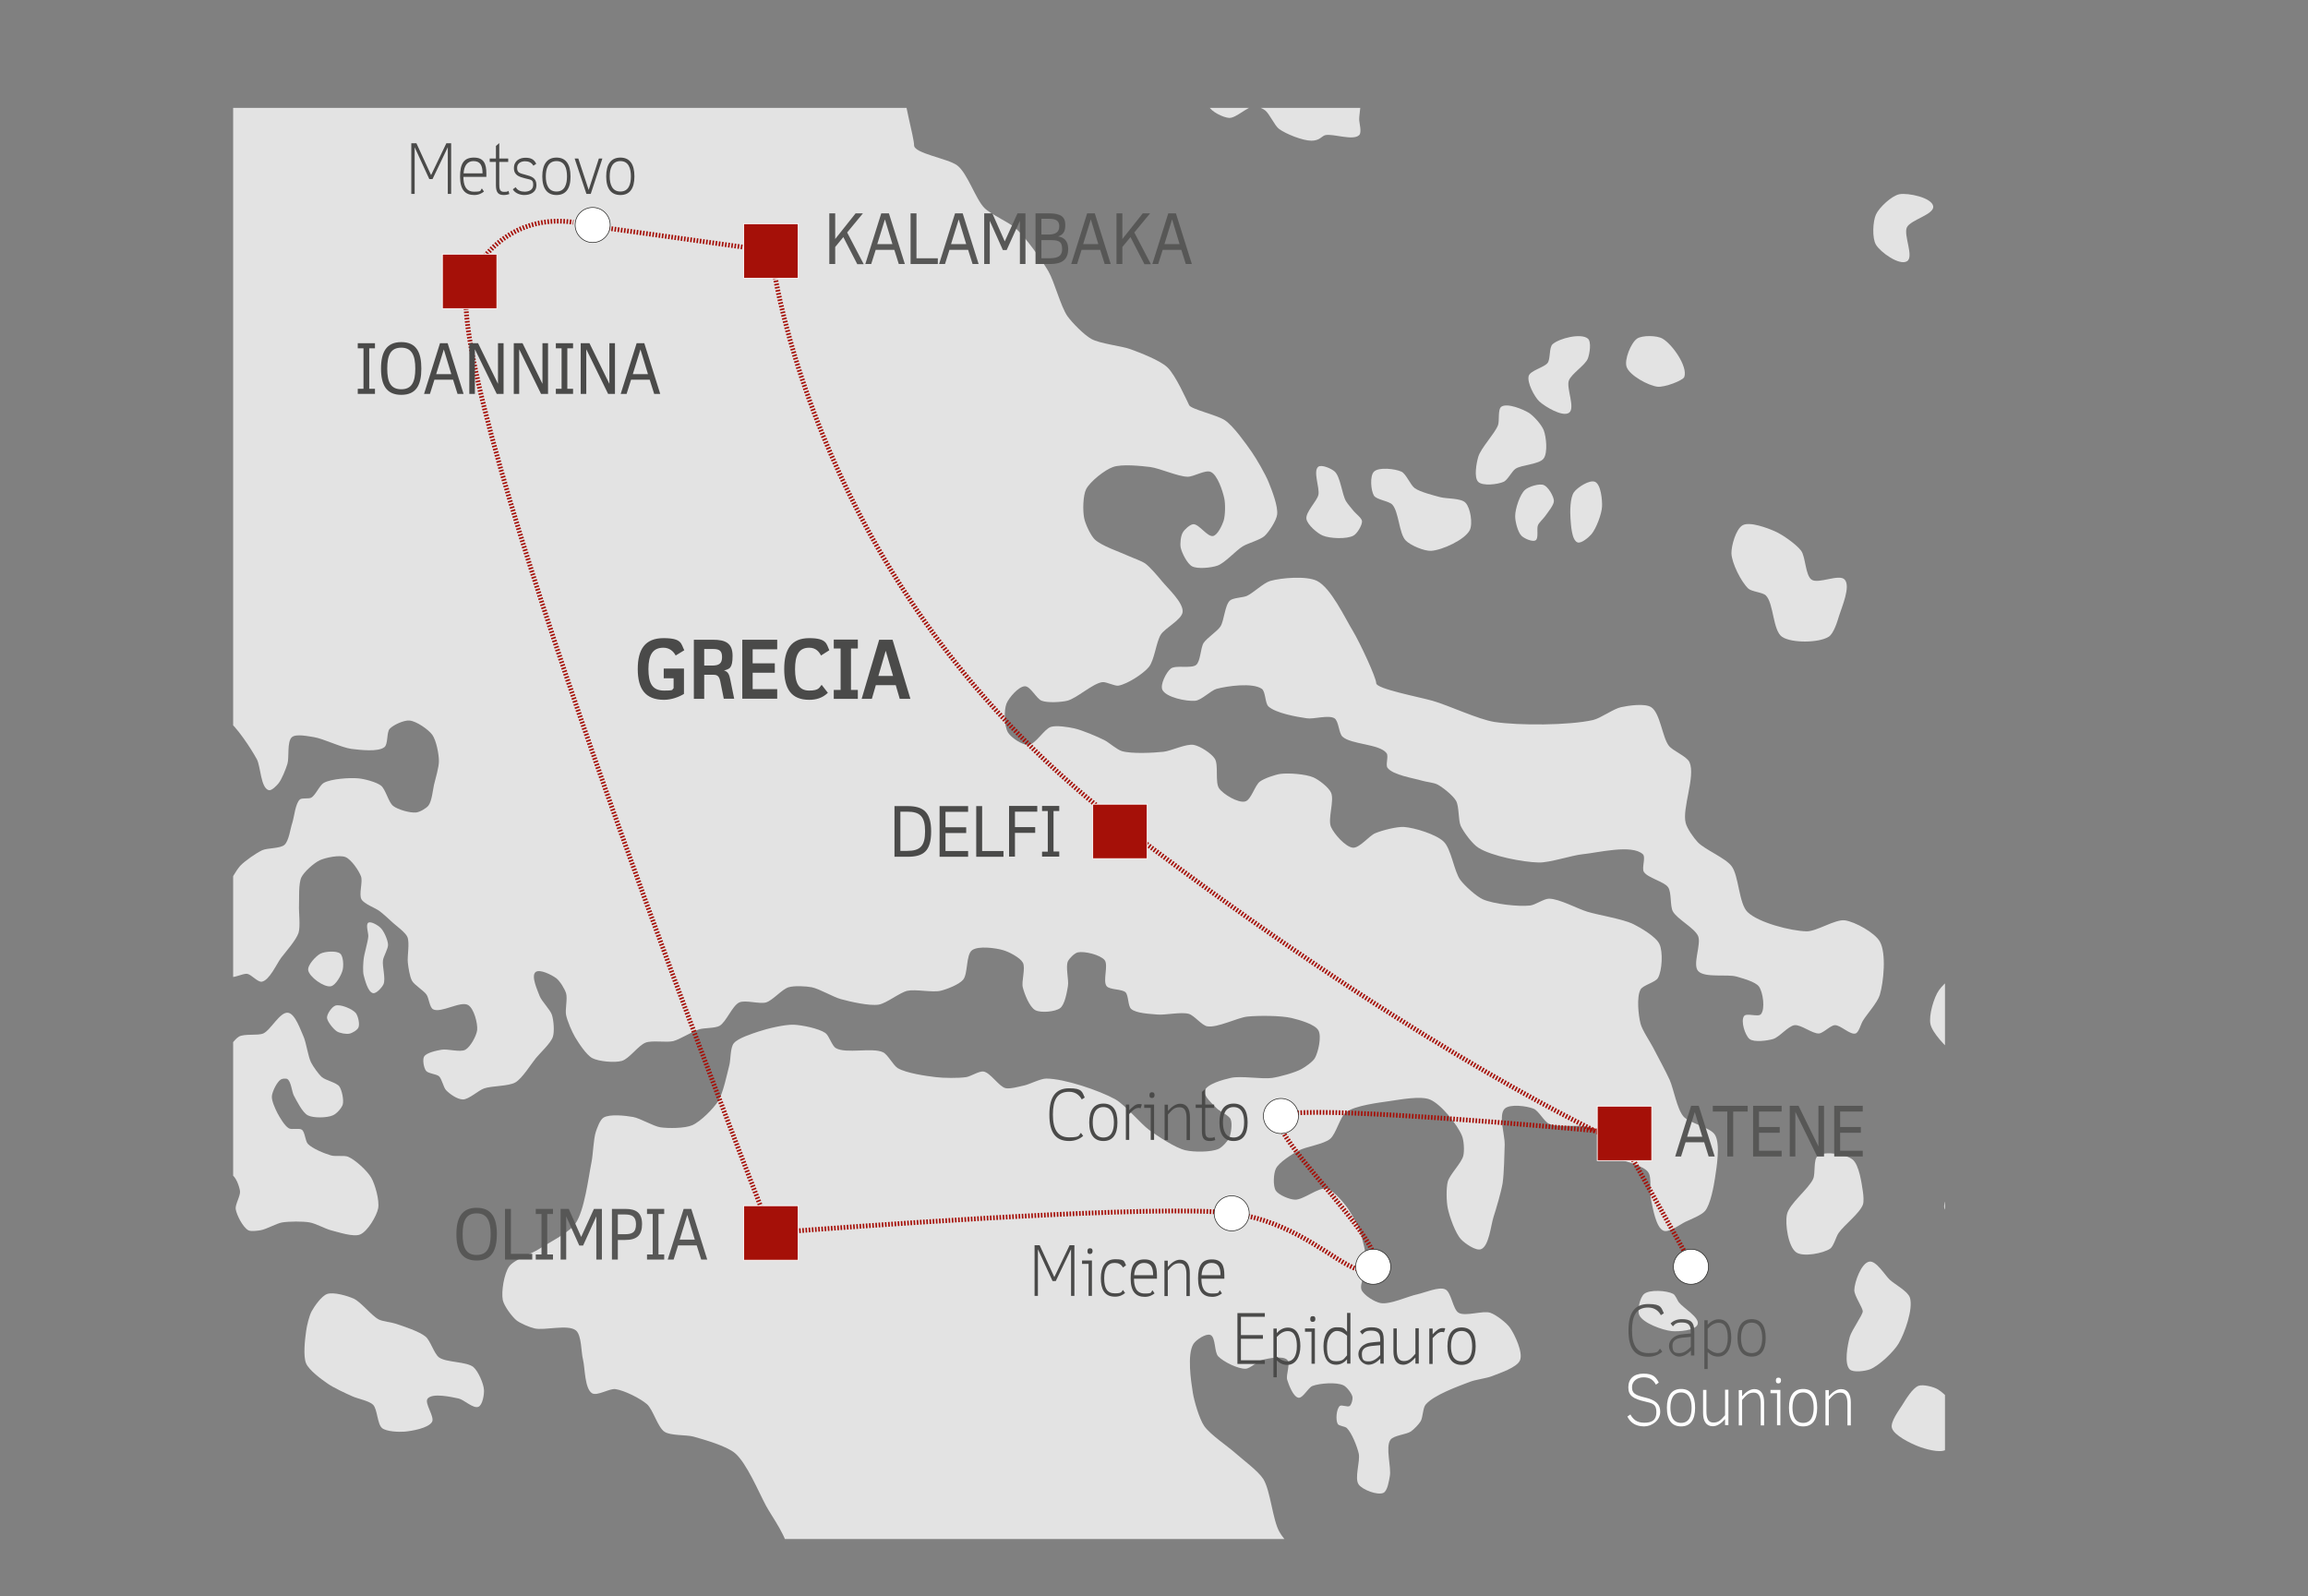 <?xml version="1.0" encoding="UTF-8"?>
<svg id="Livello_1" xmlns="http://www.w3.org/2000/svg" version="1.1" xmlns:xlink="http://www.w3.org/1999/xlink" viewBox="0 0 1448.3 1001.7">
  <rect x="0" y="0" width="1448.3" height="1001.7" fill="#808080" stroke="none"/>
  <!-- Generator: Adobe Illustrator 29.2.1, SVG Export Plug-In . SVG Version: 2.1.0 Build 116)  -->
  <defs>
    <style>
      .st0 {
        clip-path: url(#clippath-76);
      }

      .st1 {
        clip-path: url(#clippath-51);
      }

      .st2 {
        clip-path: url(#clippath-34);
      }

      .st3 {
        clip-path: url(#clippath-107);
      }

      .st4 {
        clip-path: url(#clippath-38);
      }

      .st5 {
        clip-path: url(#clippath-21);
      }

      .st6 {
        clip-path: url(#clippath-6);
      }

      .st7 {
        clip-path: url(#clippath-7);
      }

      .st8 {
        clip-path: url(#clippath-17);
      }

      .st9 {
        clip-path: url(#clippath-80);
      }

      .st10 {
        clip-path: url(#clippath-31);
      }

      .st11 {
        stroke-dasharray: 1 1;
      }

      .st11, .st12, .st13, .st14, .st15, .st16, .st17, .st18, .st19, .st20, .st21, .st22 {
        fill: none;
      }

      .st11, .st12, .st14, .st16, .st17, .st18, .st20, .st21, .st22 {
        stroke: #a51008;
      }

      .st11, .st14, .st16, .st17, .st18, .st20, .st21, .st22 {
        stroke-width: 3px;
      }

      .st23 {
        clip-path: url(#clippath-79);
      }

      .st24 {
        clip-path: url(#clippath-75);
      }

      .st25 {
        clip-path: url(#clippath-15);
      }

      .st26 {
        clip-path: url(#clippath-33);
      }

      .st27 {
        clip-path: url(#clippath-61);
      }

      .st28 {
        clip-path: url(#clippath-100);
      }

      .st29 {
        clip-path: url(#clippath-18);
      }

      .st30 {
        clip-path: url(#clippath-47);
      }

      .st31 {
        clip-path: url(#clippath-4);
      }

      .st32 {
        clip-path: url(#clippath-71);
      }

      .st33 {
        clip-path: url(#clippath-22);
      }

      .st34 {
        clip-path: url(#clippath-103);
      }

      .st35 {
        clip-path: url(#clippath-23);
      }

      .st36 {
        clip-path: url(#clippath-82);
      }

      .st37 {
        clip-path: url(#clippath-54);
      }

      .st38 {
        clip-path: url(#clippath-66);
      }

      .st12, .st13 {
        stroke-width: .5px;
      }

      .st39 {
        clip-path: url(#clippath-9);
      }

      .st40 {
        clip-path: url(#clippath-102);
      }

      .st41 {
        clip-path: url(#clippath-70);
      }

      .st42 {
        clip-path: url(#clippath-10);
      }

      .st43 {
        clip-path: url(#clippath-42);
      }

      .st44 {
        clip-path: url(#clippath-59);
      }

      .st45 {
        fill: #fff;
      }

      .st46 {
        clip-path: url(#clippath-43);
      }

      .st47 {
        clip-path: url(#clippath-64);
      }

      .st48 {
        clip-path: url(#clippath-101);
      }

      .st49 {
        clip-path: url(#clippath-25);
      }

      .st13 {
        stroke: #fff;
      }

      .st50 {
        clip-path: url(#clippath-27);
      }

      .st51 {
        clip-path: url(#clippath-109);
      }

      .st52 {
        clip-path: url(#clippath-60);
      }

      .st53 {
        clip-path: url(#clippath-93);
      }

      .st54 {
        clip-path: url(#clippath-11);
      }

      .st55 {
        clip-path: url(#clippath-57);
      }

      .st56 {
        clip-path: url(#clippath-88);
      }

      .st14 {
        stroke-dasharray: 1 1;
      }

      .st57 {
        fill: #a51008;
      }

      .st58 {
        clip-path: url(#clippath-85);
      }

      .st59 {
        clip-path: url(#clippath-111);
      }

      .st60 {
        fill: #575756;
      }

      .st61 {
        clip-path: url(#clippath-105);
      }

      .st62 {
        clip-path: url(#clippath-36);
      }

      .st63 {
        clip-path: url(#clippath-92);
      }

      .st64 {
        clip-path: url(#clippath-35);
      }

      .st65 {
        clip-path: url(#clippath-98);
      }

      .st66 {
        clip-path: url(#clippath-48);
      }

      .st67 {
        clip-path: url(#clippath-104);
      }

      .st68 {
        clip-path: url(#clippath-28);
      }

      .st16 {
        stroke-dasharray: 1 1;
      }

      .st69 {
        clip-path: url(#clippath-1);
      }

      .st70 {
        clip-path: url(#clippath-56);
      }

      .st71 {
        clip-path: url(#clippath-108);
      }

      .st72 {
        fill: #e3e3e3;
      }

      .st73 {
        clip-path: url(#clippath-90);
      }

      .st74 {
        clip-path: url(#clippath-45);
      }

      .st75 {
        clip-path: url(#clippath-110);
      }

      .st76 {
        clip-path: url(#clippath-99);
      }

      .st77 {
        clip-path: url(#clippath-89);
      }

      .st78 {
        clip-path: url(#clippath-46);
      }

      .st79 {
        clip-path: url(#clippath-40);
      }

      .st80 {
        clip-path: url(#clippath-96);
      }

      .st81 {
        clip-path: url(#clippath-5);
      }

      .st82 {
        clip-path: url(#clippath-20);
      }

      .st83 {
        clip-path: url(#clippath-95);
      }

      .st84 {
        clip-path: url(#clippath-8);
      }

      .st85 {
        clip-path: url(#clippath-52);
      }

      .st86 {
        clip-path: url(#clippath-41);
      }

      .st87 {
        clip-path: url(#clippath-67);
      }

      .st88 {
        clip-path: url(#clippath-74);
      }

      .st89 {
        clip-path: url(#clippath-3);
      }

      .st90 {
        clip-path: url(#clippath-26);
      }

      .st17 {
        stroke-dasharray: 1 1;
      }

      .st91 {
        clip-path: url(#clippath-91);
      }

      .st92 {
        clip-path: url(#clippath-12);
      }

      .st93 {
        clip-path: url(#clippath-50);
      }

      .st94 {
        clip-path: url(#clippath-14);
      }

      .st95 {
        fill: #4a4a49;
      }

      .st18 {
        stroke-dasharray: 1 1;
      }

      .st96 {
        clip-path: url(#clippath-97);
      }

      .st97 {
        clip-path: url(#clippath-30);
      }

      .st98 {
        clip-path: url(#clippath-112);
      }

      .st99 {
        clip-path: url(#clippath-77);
      }

      .st100 {
        clip-path: url(#clippath-19);
      }

      .st101 {
        clip-path: url(#clippath-78);
      }

      .st102 {
        clip-path: url(#clippath-72);
      }

      .st103 {
        clip-path: url(#clippath-84);
      }

      .st19 {
        stroke: #1d1d1b;
        stroke-width: .4px;
      }

      .st104 {
        clip-path: url(#clippath-32);
      }

      .st105 {
        clip-path: url(#clippath-55);
      }

      .st106 {
        clip-path: url(#clippath-73);
      }

      .st107 {
        clip-path: url(#clippath-53);
      }

      .st108 {
        clip-path: url(#clippath-39);
      }

      .st109 {
        clip-path: url(#clippath-81);
      }

      .st110 {
        clip-path: url(#clippath-106);
      }

      .st111 {
        clip-path: url(#clippath-16);
      }

      .st112 {
        clip-path: url(#clippath-2);
      }

      .st113 {
        clip-path: url(#clippath-29);
      }

      .st114 {
        clip-path: url(#clippath-49);
      }

      .st115 {
        clip-path: url(#clippath-37);
      }

      .st116 {
        clip-path: url(#clippath-58);
      }

      .st117 {
        clip-path: url(#clippath-13);
      }

      .st118 {
        clip-path: url(#clippath-86);
      }

      .st20 {
        stroke-dasharray: 1 1;
      }

      .st119 {
        clip-path: url(#clippath-63);
      }

      .st120 {
        clip-path: url(#clippath-24);
      }

      .st121 {
        clip-path: url(#clippath-94);
      }

      .st122 {
        clip-path: url(#clippath);
      }

      .st123 {
        clip-path: url(#clippath-87);
      }

      .st124 {
        clip-path: url(#clippath-68);
      }

      .st125 {
        clip-path: url(#clippath-83);
      }

      .st126 {
        clip-path: url(#clippath-65);
      }

      .st21 {
        stroke-dasharray: 1 1;
      }

      .st127 {
        clip-path: url(#clippath-44);
      }

      .st22 {
        stroke-dasharray: 1 1;
      }

      .st128 {
        clip-path: url(#clippath-62);
      }

      .st129 {
        clip-path: url(#clippath-69);
      }
    </style>
    <clipPath id="clippath">
      <rect class="st15" x="146.3" y="67.7" width="1074.2" height="898.2"/>
    </clipPath>
    <clipPath id="clippath-1">
      <rect class="st15" x="146.3" y="67.7" width="1074.2" height="898.2"/>
    </clipPath>
    <clipPath id="clippath-2">
      <rect class="st15" x="146.3" y="67.7" width="1074.2" height="898.2"/>
    </clipPath>
    <clipPath id="clippath-3">
      <rect class="st15" x="146.3" y="67.7" width="1074.2" height="898.2"/>
    </clipPath>
    <clipPath id="clippath-4">
      <rect class="st15" x="146.3" y="67.7" width="1074.2" height="898.2"/>
    </clipPath>
    <clipPath id="clippath-5">
      <rect class="st15" x="146.3" y="67.7" width="1074.2" height="898.2"/>
    </clipPath>
    <clipPath id="clippath-6">
      <rect class="st15" x="146.3" y="67.7" width="1074.2" height="898.2"/>
    </clipPath>
    <clipPath id="clippath-7">
      <rect class="st15" x="146.3" y="67.7" width="1074.2" height="898.2"/>
    </clipPath>
    <clipPath id="clippath-8">
      <rect class="st15" x="146.3" y="67.7" width="1074.2" height="898.2"/>
    </clipPath>
    <clipPath id="clippath-9">
      <rect class="st15" x="146.3" y="67.7" width="1074.2" height="898.2"/>
    </clipPath>
    <clipPath id="clippath-10">
      <rect class="st15" x="146.3" y="67.7" width="1074.2" height="898.2"/>
    </clipPath>
    <clipPath id="clippath-11">
      <rect class="st15" x="146.3" y="67.7" width="1074.2" height="898.2"/>
    </clipPath>
    <clipPath id="clippath-12">
      <rect class="st15" x="146.3" y="67.7" width="1074.2" height="898.2"/>
    </clipPath>
    <clipPath id="clippath-13">
      <rect class="st15" x="146.3" y="67.7" width="1074.2" height="898.2"/>
    </clipPath>
    <clipPath id="clippath-14">
      <rect class="st15" x="146.3" y="67.7" width="1074.2" height="898.2"/>
    </clipPath>
    <clipPath id="clippath-15">
      <rect class="st15" x="146.3" y="67.7" width="1074.2" height="898.2"/>
    </clipPath>
    <clipPath id="clippath-16">
      <rect class="st15" x="146.3" y="67.7" width="1074.2" height="898.2"/>
    </clipPath>
    <clipPath id="clippath-17">
      <rect class="st15" x="146.3" y="67.7" width="1074.2" height="898.2"/>
    </clipPath>
    <clipPath id="clippath-18">
      <rect class="st15" x="146.3" y="67.7" width="1074.2" height="898.2"/>
    </clipPath>
    <clipPath id="clippath-19">
      <rect class="st15" x="146.3" y="67.7" width="1074.2" height="898.2"/>
    </clipPath>
    <clipPath id="clippath-20">
      <rect class="st15" x="146.3" y="67.7" width="1074.2" height="898.2"/>
    </clipPath>
    <clipPath id="clippath-21">
      <rect class="st15" x="146.3" y="67.7" width="1074.2" height="898.2"/>
    </clipPath>
    <clipPath id="clippath-22">
      <rect class="st15" x="146.3" y="67.7" width="1074.2" height="898.2"/>
    </clipPath>
    <clipPath id="clippath-23">
      <rect class="st15" x="146.3" y="67.7" width="1074.2" height="898.2"/>
    </clipPath>
    <clipPath id="clippath-24">
      <rect class="st15" x="146.3" y="67.7" width="1074.2" height="898.2"/>
    </clipPath>
    <clipPath id="clippath-25">
      <rect class="st15" x="146.3" y="67.7" width="1074.2" height="898.2"/>
    </clipPath>
    <clipPath id="clippath-26">
      <rect class="st15" x="146.3" y="67.7" width="1074.2" height="898.2"/>
    </clipPath>
    <clipPath id="clippath-27">
      <rect class="st15" x="146.3" y="67.7" width="1074.2" height="898.2"/>
    </clipPath>
    <clipPath id="clippath-28">
      <rect class="st15" x="146.3" y="67.7" width="1074.2" height="898.2"/>
    </clipPath>
    <clipPath id="clippath-29">
      <rect class="st15" x="146.3" y="67.7" width="1074.2" height="898.2"/>
    </clipPath>
    <clipPath id="clippath-30">
      <rect class="st15" x="146.3" y="67.7" width="1074.2" height="898.2"/>
    </clipPath>
    <clipPath id="clippath-31">
      <rect class="st15" x="146.3" y="67.7" width="1074.2" height="898.2"/>
    </clipPath>
    <clipPath id="clippath-32">
      <rect class="st15" x="146.3" y="67.7" width="1074.2" height="898.2"/>
    </clipPath>
    <clipPath id="clippath-33">
      <rect class="st15" x="146.3" y="67.7" width="1074.2" height="898.2"/>
    </clipPath>
    <clipPath id="clippath-34">
      <rect class="st15" x="146.3" y="67.7" width="1074.2" height="898.2"/>
    </clipPath>
    <clipPath id="clippath-35">
      <rect class="st15" x="146.3" y="67.7" width="1074.2" height="898.2"/>
    </clipPath>
    <clipPath id="clippath-36">
      <rect class="st15" x="146.3" y="67.7" width="1074.2" height="898.2"/>
    </clipPath>
    <clipPath id="clippath-37">
      <rect class="st15" x="146.3" y="67.7" width="1074.2" height="898.2"/>
    </clipPath>
    <clipPath id="clippath-38">
      <rect class="st15" x="146.3" y="67.7" width="1074.2" height="898.2"/>
    </clipPath>
    <clipPath id="clippath-39">
      <rect class="st15" x="146.3" y="67.7" width="1074.2" height="898.2"/>
    </clipPath>
    <clipPath id="clippath-40">
      <rect class="st15" x="146.3" y="67.7" width="1074.2" height="898.2"/>
    </clipPath>
    <clipPath id="clippath-41">
      <rect class="st15" x="146.3" y="67.7" width="1074.2" height="898.2"/>
    </clipPath>
    <clipPath id="clippath-42">
      <rect class="st15" x="146.3" y="67.7" width="1074.2" height="898.2"/>
    </clipPath>
    <clipPath id="clippath-43">
      <rect class="st15" x="146.3" y="67.7" width="1074.2" height="898.2"/>
    </clipPath>
    <clipPath id="clippath-44">
      <rect class="st15" x="146.3" y="67.7" width="1074.2" height="898.2"/>
    </clipPath>
    <clipPath id="clippath-45">
      <rect class="st15" x="146.3" y="67.7" width="1074.2" height="898.2"/>
    </clipPath>
    <clipPath id="clippath-46">
      <rect class="st15" x="146.3" y="67.7" width="1074.2" height="898.2"/>
    </clipPath>
    <clipPath id="clippath-47">
      <rect class="st15" x="146.3" y="67.7" width="1074.2" height="898.2"/>
    </clipPath>
    <clipPath id="clippath-48">
      <rect class="st15" x="146.3" y="67.7" width="1074.2" height="898.2"/>
    </clipPath>
    <clipPath id="clippath-49">
      <rect class="st15" x="146.3" y="67.7" width="1074.2" height="898.2"/>
    </clipPath>
    <clipPath id="clippath-50">
      <rect class="st15" x="146.3" y="67.7" width="1074.2" height="898.2"/>
    </clipPath>
    <clipPath id="clippath-51">
      <rect class="st15" x="146.3" y="67.7" width="1074.2" height="898.2"/>
    </clipPath>
    <clipPath id="clippath-52">
      <rect class="st15" x="146.3" y="67.7" width="1074.2" height="898.2"/>
    </clipPath>
    <clipPath id="clippath-53">
      <rect class="st15" x="146.3" y="67.7" width="1074.2" height="898.2"/>
    </clipPath>
    <clipPath id="clippath-54">
      <rect class="st15" x="146.3" y="67.7" width="1074.2" height="898.2"/>
    </clipPath>
    <clipPath id="clippath-55">
      <rect class="st15" x="146.3" y="67.7" width="1074.2" height="898.2"/>
    </clipPath>
    <clipPath id="clippath-56">
      <rect class="st15" x="146.3" y="67.7" width="1074.2" height="898.2"/>
    </clipPath>
    <clipPath id="clippath-57">
      <rect class="st15" x="146.3" y="67.7" width="1074.2" height="898.2"/>
    </clipPath>
    <clipPath id="clippath-58">
      <rect class="st15" x="146.3" y="67.7" width="1074.2" height="898.2"/>
    </clipPath>
    <clipPath id="clippath-59">
      <rect class="st15" x="146.3" y="67.7" width="1074.2" height="898.2"/>
    </clipPath>
    <clipPath id="clippath-60">
      <rect class="st15" x="146.3" y="67.7" width="1074.2" height="898.2"/>
    </clipPath>
    <clipPath id="clippath-61">
      <rect class="st15" x="146.3" y="67.7" width="1074.2" height="898.2"/>
    </clipPath>
    <clipPath id="clippath-62">
      <rect class="st15" x="146.3" y="67.7" width="1074.2" height="898.2"/>
    </clipPath>
    <clipPath id="clippath-63">
      <rect class="st15" x="146.3" y="67.7" width="1074.2" height="898.2"/>
    </clipPath>
    <clipPath id="clippath-64">
      <rect class="st15" x="146.3" y="67.7" width="1074.2" height="898.2"/>
    </clipPath>
    <clipPath id="clippath-65">
      <rect class="st15" x="146.3" y="67.7" width="1074.2" height="898.2"/>
    </clipPath>
    <clipPath id="clippath-66">
      <rect class="st15" x="146.3" y="67.7" width="1074.2" height="898.2"/>
    </clipPath>
    <clipPath id="clippath-67">
      <rect class="st15" x="146.3" y="67.7" width="1074.2" height="898.2"/>
    </clipPath>
    <clipPath id="clippath-68">
      <rect class="st15" x="146.3" y="67.7" width="1074.2" height="898.2"/>
    </clipPath>
    <clipPath id="clippath-69">
      <rect class="st15" x="146.3" y="67.7" width="1074.2" height="898.2"/>
    </clipPath>
    <clipPath id="clippath-70">
      <rect class="st15" x="146.3" y="67.7" width="1074.2" height="898.2"/>
    </clipPath>
    <clipPath id="clippath-71">
      <rect class="st15" x="146.3" y="67.7" width="1074.2" height="898.2"/>
    </clipPath>
    <clipPath id="clippath-72">
      <rect class="st15" x="146.3" y="67.7" width="1074.2" height="898.2"/>
    </clipPath>
    <clipPath id="clippath-73">
      <rect class="st15" x="146.3" y="67.7" width="1074.2" height="898.2"/>
    </clipPath>
    <clipPath id="clippath-74">
      <rect class="st15" x="146.3" y="67.7" width="1074.2" height="898.2"/>
    </clipPath>
    <clipPath id="clippath-75">
      <rect class="st15" x="146.3" y="67.7" width="1074.2" height="898.2"/>
    </clipPath>
    <clipPath id="clippath-76">
      <rect class="st15" x="146.3" y="67.7" width="1074.2" height="898.2"/>
    </clipPath>
    <clipPath id="clippath-77">
      <rect class="st15" x="146.3" y="67.7" width="1074.2" height="898.2"/>
    </clipPath>
    <clipPath id="clippath-78">
      <rect class="st15" x="146.3" y="67.7" width="1074.2" height="898.2"/>
    </clipPath>
    <clipPath id="clippath-79">
      <rect class="st15" x="146.3" y="67.7" width="1074.2" height="898.2"/>
    </clipPath>
    <clipPath id="clippath-80">
      <rect class="st15" x="146.3" y="67.7" width="1074.2" height="898.2"/>
    </clipPath>
    <clipPath id="clippath-81">
      <rect class="st15" x="146.3" y="67.7" width="1074.2" height="898.2"/>
    </clipPath>
    <clipPath id="clippath-82">
      <rect class="st15" x="146.3" y="67.7" width="1074.2" height="898.2"/>
    </clipPath>
    <clipPath id="clippath-83">
      <rect class="st15" x="146.3" y="67.7" width="1074.2" height="898.2"/>
    </clipPath>
    <clipPath id="clippath-84">
      <rect class="st15" x="146.3" y="67.7" width="1074.2" height="898.2"/>
    </clipPath>
    <clipPath id="clippath-85">
      <rect class="st15" x="146.3" y="67.7" width="1074.2" height="898.2"/>
    </clipPath>
    <clipPath id="clippath-86">
      <rect class="st15" x="146.3" y="67.7" width="1074.2" height="898.2"/>
    </clipPath>
    <clipPath id="clippath-87">
      <rect class="st15" x="146.3" y="67.7" width="1074.2" height="898.2"/>
    </clipPath>
    <clipPath id="clippath-88">
      <rect class="st15" x="146.3" y="67.7" width="1074.2" height="898.2"/>
    </clipPath>
    <clipPath id="clippath-89">
      <rect class="st15" x="146.3" y="67.7" width="1074.2" height="898.2"/>
    </clipPath>
    <clipPath id="clippath-90">
      <rect class="st15" x="146.3" y="67.7" width="1074.2" height="898.2"/>
    </clipPath>
    <clipPath id="clippath-91">
      <rect class="st15" x="146.3" y="67.7" width="1074.2" height="898.2"/>
    </clipPath>
    <clipPath id="clippath-92">
      <rect class="st15" x="146.3" y="30" width="1139.9" height="935.9"/>
    </clipPath>
    <clipPath id="clippath-93">
      <rect class="st15" x="146.3" y="30" width="1139.9" height="935.9"/>
    </clipPath>
    <clipPath id="clippath-94">
      <rect class="st15" x="146.3" y="30" width="1139.9" height="935.9"/>
    </clipPath>
    <clipPath id="clippath-95">
      <rect class="st15" x="146.3" y="30" width="1139.9" height="935.9"/>
    </clipPath>
    <clipPath id="clippath-96">
      <rect class="st15" x="146.3" y="30" width="1139.9" height="935.9"/>
    </clipPath>
    <clipPath id="clippath-97">
      <rect class="st15" x="146.3" y="30" width="1139.9" height="935.9"/>
    </clipPath>
    <clipPath id="clippath-98">
      <rect class="st15" x="146.3" y="30" width="1139.9" height="935.9"/>
    </clipPath>
    <clipPath id="clippath-99">
      <rect class="st15" x="146.3" y="30" width="1139.9" height="935.9"/>
    </clipPath>
    <clipPath id="clippath-100">
      <rect class="st15" x="146.3" y="30" width="1139.9" height="935.9"/>
    </clipPath>
    <clipPath id="clippath-101">
      <rect class="st15" x="146.3" y="30" width="1139.9" height="935.9"/>
    </clipPath>
    <clipPath id="clippath-102">
      <rect class="st15" x="146.3" y="30" width="1139.9" height="935.9"/>
    </clipPath>
    <clipPath id="clippath-103">
      <rect class="st15" x="146.3" y="30" width="1139.9" height="935.9"/>
    </clipPath>
    <clipPath id="clippath-104">
      <rect class="st15" x="146.3" y="30" width="1139.9" height="935.9"/>
    </clipPath>
    <clipPath id="clippath-105">
      <rect class="st15" x="146.3" y="30" width="1139.9" height="935.9"/>
    </clipPath>
    <clipPath id="clippath-106">
      <rect class="st15" x="146.3" y="30" width="1139.9" height="935.9"/>
    </clipPath>
    <clipPath id="clippath-107">
      <rect class="st15" x="146.3" y="30" width="1139.9" height="935.9"/>
    </clipPath>
    <clipPath id="clippath-108">
      <rect class="st15" x="146.3" y="30" width="1139.9" height="935.9"/>
    </clipPath>
    <clipPath id="clippath-109">
      <rect class="st15" x="146.3" y="30" width="1139.9" height="935.9"/>
    </clipPath>
    <clipPath id="clippath-110">
      <rect class="st15" x="146.3" y="30" width="1139.9" height="935.9"/>
    </clipPath>
    <clipPath id="clippath-111">
      <rect class="st15" x="146.3" y="30" width="1139.9" height="935.9"/>
    </clipPath>
    <clipPath id="clippath-112">
      <rect class="st15" x="146.3" y="30" width="1139.9" height="935.9"/>
    </clipPath>
  </defs>
  <g>
    <g class="st122">
      <path class="st72" d="M223.2,635.7c-2.2-2.5-9.4-5.6-12.7-4.6-2.2.7-5.3,5.2-5.3,7.5s3.9,7.2,6.2,8.7c1.7,1.1,6,1.9,7.9,1.4,1.7-.3,4.9-2.2,5.6-3.8,1-2.1-.2-7.4-1.7-9.2"/>
    </g>
    <g class="st69">
      <path class="st72" d="M234.1,623.3c-3.2-.6-5.1-8.2-5.9-11.3-.6-2.5-.3-7.6,0-10.1.4-3.6,2.6-10.5,2.9-14.1.2-2.2-1.8-7.5,0-8.7,1.7-1.1,6.2,1.7,7.7,3.2,2.1,2,4.5,7.5,4.7,10.4.2,2.6-2.9,7.5-3.2,10.1-.5,3.7,1.9,11.6.3,15-.9,1.9-4.4,5.9-6.5,5.5"/>
    </g>
    <g class="st112">
      <path class="st72" d="M213.5,598.5c-2.3-2-9.6-1.4-12.4,0-2.9,1.5-8.2,7.2-7.7,10.4.7,4.2,9.8,10.8,14.1,10.1,3.2-.5,6.8-7.2,7.5-10.2.7-2.6.5-8.6-1.5-10.3"/>
    </g>
    <g class="st89">
      <path class="st72" d="M215.1,693.1c.7-2.8-.5-8.9-2.2-11.3-1.8-2.4-8.6-3.8-10.9-5.8-2.2-1.9-5.5-6.7-6.8-9.2-1.9-3.8-3-12.3-4.7-16.2-1.9-4.1-5.2-14.3-9.7-15-5.1-.8-10.9,10.9-15.6,13-3.5,1.5-12,0-15.3,2-2.8,1.7-7,7.5-7.7,10.7-.7,3.5,2.8,10.3,3.2,13.8.5,4.2,1.2,12.7,0,16.7-.8,2.6-3.2,8.9-5.9,8.9-3.2,0-4.9-8.2-7.4-10.1-1.6-1.2-5.7-3.4-7.7-2.9-2.9.8-7.2,6.5-7.4,9.5,0,2.2,5,5.3,4.7,7.5-.4,2.8-6.5,5.5-8.2,7.8-1.4,1.9-3.7,6.1-4.4,8.4-1.2,3.9-2.1,12.1-1.5,16.2.7,4.3,3.3,13.4,6.8,16.2,2.9,2.3,11.6,4.4,14.7,2.3,2.3-1.5.7-8.5,2.4-10.7,2.3-3.1,9.8-8.8,13.5-7.8,2.9.8,5.2,7.5,5.6,10.4.4,2.9-3.1,8.4-2.7,11.3.6,3.8,4.5,11.4,7.9,13.3,1.7.9,5.8.3,7.7,0,3.6-.6,10-4.3,13.5-4.9,4.3-.7,13.1-.8,17.4,0,3.5.6,9.8,4,13.2,4.9,4.5,1.1,14.3,4.5,18.5,2.6,4.6-2,10.3-11.6,11.2-16.4.9-4.9-1.9-15-4.4-19.3-2.5-4.2-9.9-11.1-14.4-13-2.5-1.1-8.3,0-10.9-.9-3.9-1.1-11.7-4.3-14.4-7.2-1.7-1.8-1.8-7.5-3.8-8.9-1.7-1.2-6.4.2-8.2-.9-2.6-1.5-5.7-6.9-7.1-9.5-1.3-2.5-3.8-7.9-3.5-10.7.3-2.9,3.1-8.8,5.6-10.4.9-.6,3.2-.8,4.1-.3,2.4,1.5,2.8,7.9,4.1,10.4,1.8,3.3,5.4,10.7,8.8,12.4,3.5,1.8,12.1,1.6,15.6,0,2.4-.9,5.7-4.7,6.3-6.9"/>
    </g>
    <g class="st31">
      <path class="st72" d="M303.7,872.3c-.2-3.9-3.6-11.7-6.6-14.3-4.3-3.6-17.1-2.8-21.6-6.1-3.1-2.3-5.4-10.5-8.4-13-3.9-3.3-14.1-6.6-19-8.2-2.6-.9-8.1-1.4-10.4-2.6-4.5-2.3-11-10.8-15.6-13-3.9-1.8-12.7-4.4-16.8-3-3.5,1.2-8,7.7-9.7,10.8-1.6,2.9-3.1,9.3-3.5,12.5-.7,5-2,15.7,0,20.3,1.8,4.2,9.5,9.9,13.3,12.5,3.6,2.6,11.8,6.4,15.9,8.2,3.1,1.4,10.4,2.8,12.8,5.2,2.8,2.8,2.6,12.2,5.7,14.7,2.8,2.2,10.6,2.5,14.1,2.2,4.6-.4,14.9-2.2,17.2-6.1,1.9-3.2-5.1-11.9-2.7-14.7,3.1-3.6,14.7-1,19.4,0,3.3.7,9.3,6.6,12.4,5.2,2.6-1,3.7-7.8,3.5-10.6"/>
    </g>
    <g class="st81">
      <path class="st72" d="M905.1,1224.5c-4.8-3.1-17.7,2.3-23,0-4.7-2.1-8.6-14-13.7-15.1-3.5-.8-11,2.9-13.2,5.6-2.9,3.5-3.8,13.2-3.5,17.7.3,5.3,5.2,15.1,6.2,20.3.8,4.5-.7,14.1,1.3,18.2,2.8,5.8,13.1,15,19.2,17.3,3.8,1.4,12.7,2,16.1,0,3.6-2.1,5.5-11,7.9-14.3,2.2-2.9,8.8-7,10.2-10.4,2.1-5.1,1.1-16.7,0-22.1-1-4.5-3.5-14.6-7.5-17.2"/>
    </g>
    <g class="st6">
      <path class="st72" d="M338.3,1014.5c.2,3.8-5.2,11.2-8.8,12.7-5.1,2.1-17.8-.3-21.8-4-3.1-2.9-5.6-12.3-4-16.2s10.3-8.4,14.6-8.7c2.6-.2,7.4,2.5,9.4,4,3.3,2.4,10.4,8.2,10.6,12.2"/>
    </g>
    <g class="st7">
      <path class="st72" d="M44.5,462.3c-3.7-.5-11-5.4-11.8-8.9-.6-3,3-9.5,5.9-10.7,4.1-1.7,15.1,1,17.1,4.9,1.5,2.9-2.1,9.8-4.4,12.1-1.3,1.3-5,2.9-6.8,2.6"/>
    </g>
    <g class="st84">
      <path class="st72" d="M21.6,442.7c-2.4.9-7.9,1-10.3,0-3.4-1.4-9.6-6.8-10.3-10.4-.6-3,1.9-9.5,4.4-11.3,3.3-2.4,12.6-3,16.2-1.2,1.9,1,3.8,5.2,4.4,7.2.8,2.9,1.3,9.1,0,11.8-.6,1.5-3.1,3.4-4.4,3.9"/>
    </g>
    <g class="st39">
      <path class="st72" d="M2.4,385.9c3.1-4.8-1.8-18.4-6.5-21.6-3.5-2.4-12.9,2-17.1,1.2-2.5-.5-7.4-2.7-9.1-4.6-3.1-3.4-4.9-12.8-6.5-17s-2.8-13.7-6.2-16.7c-2.9-2.6-11.5-2.9-15.3-3.8-5.5-1.3-18.5-.6-22.1-4.9-2.3-2.8-1.1-10.8,0-14.1,1.5-4.8,9-12.3,11.5-16.7,2.3-4.1,8.9-12.5,7.7-17-1.3-4.8-11.7-10-16.5-11.8-4.4-1.7-14.5-3.9-18.8-2-2.1.9-3.4,6-5.3,7.2-5.6,3.4-20.5.9-25.9,4.6-1.8,1.2-3.9,5.4-4.4,7.5-1,4.7-.1,14.6,1.8,19,2.2,5.1,11.2,12.5,14.4,17,2,2.8,4.3,9.4,6.8,11.8,3.1,3.1,11.3,6.8,15.3,8.7,3.4,1.6,12,2.3,13.8,5.5,2.2,3.8-4.3,13.1-2.9,17.3s9.3,11.1,13.5,13.3c5.2,2.6,17.5,1.9,23,4,4.8,1.9,12.5,9.3,17.4,11.3,4.7,1.9,14.9,3.7,20,3.7,2.8,0,9.9.5,11.4-1.9"/>
    </g>
    <g class="st42">
      <path class="st72" d="M-174.5,256.7c.6,4.9-14.1,6.4-17.1,10.4-1.4,1.9-.4,7.8-2.4,9.2-4.4,3.1-18.3,2.5-21.5-1.7-3-4.1,1.5-15.7,4.7-19.6,2.1-2.6,8.7-5.5,12.1-5.8,6.4-.5,23.4,1.3,24.2,7.5"/>
    </g>
    <g class="st54">
      <path class="st72" d="M-142.1,254.1c-4.5,1.4-15.7,1.7-18.8-1.7-2.5-2.7-2.2-11.8,0-14.7.9-1.2,4.4-1.6,5.9-1.7,4.8-.5,15.9-2.1,19.4,1.2,2,1.8,2.4,7.9,1.5,10.4-1,2.2-5.5,5.7-8,6.5"/>
    </g>
    <g class="st92">
      <path class="st72" d="M-151.5,274.8c.9,2.9-.5,10-2.9,11.8-3.7,2.9-15.9,3.6-18.8,0-1.7-2.1.8-8.2,2.4-10.4,2-2.9,8.2-8.3,11.8-8.1,2.4.2,6.7,4.3,7.5,6.7"/>
    </g>
    <g class="st117">
      <path class="st72" d="M993.5,1368.1c-3.9-.2-11-4.1-14.1-6.3-4.5-3.1-13.6-10.4-15.3-15.6-1.8-5.4-1.3-19.3,3.5-22.5,4-2.7,15.6.6,18.8,4,2.1,2.2-.3,9.8,1.8,12.1,3.6,4.1,17.9,1.7,21.2,6.1,2.6,3.4,2.5,13.6,0,17-2.4,3.4-11.7,5.5-15.9,5.2"/>
    </g>
    <g class="st94">
      <path class="st72" d="M1233.7,1615.6c2.4-4.3,3.5-16.1,0-19.6s-12.6-2.2-15.9,0c-3.2,2.1-6,10.1-5.9,13.8,0,4.1,3,13.8,7.1,15,4.2,1.3,12.6-5.4,14.7-9.2"/>
    </g>
    <g class="st25">
      <path class="st72" d="M1382.7,1564.3c-1.5,1.4-5.3,4.1-7.4,4-3.2,0-9.3-3.6-10.9-6.4-1.7-2.9-2.1-10.9,0-13.6,1.8-2.2,8.3-2.8,11.2-2.6,4.1.3,14.1,2.2,15.3,6.1,1.1,3.6-5.5,10-8.2,12.5"/>
    </g>
    <g class="st111">
      <path class="st72" d="M1689.2,1542.5c.1,4.9-7.5,14.5-12.4,15.6-4.3,1-13.6-4.1-15.9-7.8-2.4-3.9-2.6-14.4,0-18.2,1.5-2.2,7.4-4.1,10.2-3.9,3.5.3,9.3,4.7,11.9,6.9,1.9,1.6,6.2,5,6.2,7.4"/>
    </g>
    <g class="st8">
      <path class="st72" d="M1797,1503.6c-2.2,4-13.2,7.4-17.7,6.1-4.1-1.2-10.2-9.2-10.2-13.4.1-3.6,5.9-9.7,9.3-11.2,3.1-1.4,11-2.1,13.7,0,3.9,2.8,7.2,14.2,4.9,18.5"/>
    </g>
    <g class="st29">
      <path class="st72" d="M1525,1390.2c-1.9,3.8-12,5.2-16.3,5.2s-13.8-1.8-16.3-5.2c-2.5-3.3-2.4-13,0-16.4,2-2.9,9.7-5.2,13.2-5.2s10.4,2.4,12.8,4.8c3.2,3.1,8.6,12.7,6.6,16.8"/>
    </g>
    <g class="st100">
      <path class="st72" d="M1469.3,1145.3c-1.4,3.1-9,5.2-12.4,5.6-3.9.5-12.9.2-15.5-2.8-2.6-3.1-2.3-12.9,0-16.2,2.6-3.8,12.6-7.4,17.2-6.9,1.6.2,4.3,2.2,5.3,3.5,2.8,3.5,7.3,12.8,5.4,16.8"/>
    </g>
    <g class="st82">
      <path class="st72" d="M1497.6,1106.3c-5.8-.4-17.2-5-21.2-9.1-2.4-2.4-2.8-9.9-4.9-12.5-2.7-3.5-13.3-6.1-14.1-10.4-.7-3.5,4.9-9.7,7.5-12.1,4-3.7,13.9-9.9,19.4-10.4,5.9-.6,19,2.3,22.5,6.9,2,2.7-2.1,10.8,0,13.4,2,2.5,10,.9,12.4,3,4,3.6,8.7,15.4,6.6,20.3-1.5,3.5-10.1,5.6-13.7,6.9-3.4,1.5-10.7,4.3-14.5,4"/>
    </g>
    <g class="st5">
      <path class="st72" d="M1769.1,1364.2c-1,3.1,5.5,10.3,3.1,12.5-2.6,2.5-11.7-1.2-14.1-3.9-2.2-2.5-2.8-9.7-2.2-13,.7-3.9,4.4-12.3,8.2-13.8,2.7-1.1,9.5.8,11.3,3,1.5,2,1.1,7.7,0,10-.9,1.9-5.6,3.3-6.3,5.2"/>
    </g>
    <g class="st33">
      <path class="st72" d="M1828.3,1381.1c1.6-2.9-4-9.3-6.6-11.3-5.1-3.8-19.4-9.5-24.7-6.1-3.2,2.1-.4,11.8-2.2,15.1-2.3,4.3-11.5,9.2-14.6,13-2.7,3.3-5.1,12.6-8.8,14.7-7.4,4.1-25.6-1.5-34,0-8,1.5-24.3,6.5-30.5,11.7-2.8,2.4-5.6,9.4-7.5,12.5-2.7,4.4-6.5,14.5-10.6,17.7-2.7,2.2-9.8,4.8-13.2,4.3-4-.6-11.7-5.4-13.2-9.1-2.1-5.1,4.2-16.1,4-21.6-.3-5.8-2.2-18.2-6.2-22.5-3.5-3.8-14.2-6.9-19.4-7.4-7.2-.6-21.6,2.5-28.3,5.2-4.5,1.8-11.6,8.7-15.9,10.8-5.1,2.5-15.9,7.9-21.6,7.4-4.9-.5-12-9.1-16.8-10-3.7-.7-11.4,1.4-15,2.6-7.7,2.4-21.2,12.1-29.1,13.8-8.1,1.8-25.4,2.4-33.1-.4-5-1.8-11.4-11.4-16.3-13.4-5.4-2.2-17.7-3.6-23.4-2.2-5.1,1.3-12.4,9.8-17.2,11.7-7.7,3.1-24.6,4.7-33,5.2-8.3.5-25.5-3.7-33.3-.9-5.3,1.9-11.8,12.2-16.8,14.7-5.6,2.8-18.8,3-24.7,5.2-4,1.5-10.9,6.9-15,8.2-5.7,1.8-18.1,4.3-23.8,2.6-6.8-2-15.7-14-21.6-17.7-4-2.5-14.4-4.4-17.2-8.2-3.2-4.3-.4-16.3-2.7-21.2-2-4.4-8.5-12.3-13-14.3-6-2.6-21-3.8-26.3,0-4.2,3-3.6,15.1-6.2,19.5-2.9,4.9-10.5,14.3-15.9,16.4-6.7,2.6-26.9-1.3-28.7-1.3s-14.8,0-17.7-3.5c-3-3.7,1.3-14.5,0-19-2-6.7-8.3-21.4-15-23.8-3-1.1-9.8,1.6-11.9,3.9-2.8,2.9-4.7,11.6-4,15.6.5,2.7,5.5,6.5,6.6,9.1,1.8,4.2,2.7,16.4,2.7,18.2s-1.7,11.3-4.9,12.5c-3.8,1.5-12.8-2.8-15-6.1-2.6-3.9,1.1-14.1,0-18.6-1.1-4.8-4.2-15.9-8.8-17.7-2.3-.9-7.9,1.5-9.3,3.5-4.2,6,.6,21.8,0,29-.5,6-3.5,17.8-4,23.8-.6,7-.4,21.1,0,28.1.4,6.2,1.5,18.7,3.1,24.7,1.9,7.1,6,22.2,11.5,27.3,3.9,3.6,15,6,20.3,6.9,5.8,1,17.6,1,23.4,0,7.3-1.3,20.5-8.7,27.8-10,6.5-1.1,19.9.4,26.5.4s13.3-.8,17.7,0c3.7.7,10.4,4.5,14.1,5.2,5.5,1.1,17.1,2.2,22.5.9,3.6-.9,9.2-6.4,12.8-7.4,5.6-1.5,17.7,1.2,23.4,0,4.3-.9,11.8-5.4,15.9-6.9,5.9-2.2,17.6-8.7,23.8-7.8,3.2.5,7.6,6,10.6,7.4,5.7,2.6,18.1,5.2,24.3,6.1,7,1,21.2,1.4,28.3,1.3,5.1,0,15.3-1.5,20.5-1.3,3.5.2,10.9.5,14,2.2,2.9,1.6,8.2,6.7,8.8,10,.7,3.7-4.6,10.5-5.3,14.3-.9,5.1-2.2,16.1,0,20.8,2.1,4.4,10.3,11.1,15,12.5,6.6,2.1,21.1-.5,27.8-2.2,6.9-1.7,19.7-8,26.1-11.3,7.3-3.8,20.7-13.6,28.3-17,8.3-3.8,26.5-7.6,34.9-11.2,3.7-1.6,10.6-6.1,14.1-8.1,6.6-3.7,19.1-12.9,26.5-14.7,6.8-1.6,21.2,2.8,27.8.9,6-1.8,14.8-11.3,20.3-14.3,7.5-4,23.4-10.8,31.8-12.3,8.2-1.5,26,3.5,33.6,0,3.6-1.7,6.9-10,10.2-12.3,5.7-4,19.6-8.1,26.5-9.3,7.8-1.3,23.9.5,31.8,0,6.8-.4,20.7-.6,26.9-3.2,5.1-2.1,13.8-9.6,17.2-13.8,3.8-4.7,9.2-15.8,10.6-21.6,1.3-5.7,1.4-17.7,0-23.4-.9-3.5-5.2-9.6-6.6-13-1.2-2.6-4.5-8-4-10.8.5-2.6,4.7-6.6,7.1-7.8,2.9-1.5,12.1,2.2,13.8-.9"/>
    </g>
    <g class="st35">
      <path class="st72" d="M1983.1,1297.7c.2,5.7-13.5,11.2-16.5,16.2-1.9,3.2-1.9,11.4-4.1,14.4-1.6,2.1-6.2,5.4-8.8,5.8-4.8.6-15.4-2-18.3-5.8-3.5-4.7-1.5-17.5,0-23.1,1.5-5.5,6.7-16.8,11.8-19.6,4.6-2.6,16.2-1.8,21.2,0,4.5,1.6,14.5,7.4,14.7,12.1"/>
    </g>
    <g class="st120">
      <path class="st72" d="M2020.2,1294.9c-5,2.2-17.6-1.7-21.2-5.8-4.3-4.8-2.3-19.1-3.5-25.4-1.1-5.6-2.1-17.6-5.9-21.9-2.6-3-12.5-3-14.7-6.3-3.3-5-1.1-17.8,0-23.7,1.1-5.6,7.2-15.7,8.2-21.3,1-5.5.3-16.9,0-22.5-.4-8.7-5.6-26.2-3.5-34.6.8-3.2,4.2-9.4,7.1-11,1.7-.9,6-.9,7.7,0,6.1,3.2,12.9,16.2,15.3,22.5,2.9,7.6,4.3,24.2,4.1,32.3-.2,5.7-1.5,17.4-4.1,22.5-1.5,2.8-8.2,5.9-8.8,8.9-.9,4.8,4.2,14.6,7.7,18.2,2.2,2.3,8.9,3.8,11.8,5.2,7.2,3.6,24.2,8.7,28.3,15.6,1.5,2.5.7,8.7,0,11.5-1.3,5.1-5.4,15.8-10,18.5-2,1.2-7.4-1.2-9.4,0-4.4,2.5-4.6,15.3-9.1,17.3"/>
    </g>
    <g class="st49">
      <path class="st72" d="M1900.1,1167.4c-2.5,3.3-12,6.7-15.9,5.2-3.4-1.3-7.6-9.1-7.1-12.7.6-4,7.5-10.5,11.5-11.5,2.9-.7,9.7,1.1,11.5,3.5,2.4,3,2.4,12.3,0,15.5"/>
    </g>
    <g class="st90">
      <path class="st72" d="M1785.3,1137.4c-2.9,4.1-14.8,5.2-19.7,4-3.9-.9-11.3-6.1-12.7-9.8-1.2-3.2.2-11.1,2.9-13.3,3.1-2.4,11.9,0,15.9,0s8.6-1.7,10.6,0c3.8,3.2,5.8,15.1,3,19.1"/>
    </g>
    <g class="st50">
      <path class="st72" d="M1755.9,1191c2.4,4-2.1,14.9-5.9,17.6-3.9,2.8-15.6,2.9-19.4,0-2.3-1.8-4-8.6-2.9-11.3,1.6-3.8,10-7.9,14.1-8.7,3.5-.6,12.2-.6,14.1,2.4"/>
    </g>
    <g class="st68">
      <path class="st72" d="M1642.3,1106.3c-2.1,5.6-17.5,8-23.6,6.8-3.9-.8-11.6-6-12.4-9.8-.8-4.1,4.6-12.3,8.2-14.4,1.3-.7,4.5-.4,5.9,0,4.4,1.1,12.6,5.6,15.9,8.7,2.1,1.7,6.9,6.3,6,8.7"/>
    </g>
    <g class="st113">
      <path class="st72" d="M1617.5,1072.7c-2,4.2-14.9-2.5-18.8,0-2.4,1.5-2.1,9.1-4.7,10.4-4.2,2.1-15.3-.5-18.2-4-3.6-4.4-3.2-17.8,0-22.5,1.8-2.6,8.6-4.9,11.8-4.8,5.9.2,16.5,6.9,21.2,10.5,2.6,2.2,10.2,7.4,8.7,10.4"/>
    </g>
    <g class="st97">
      <path class="st72" d="M1684.1,1006.4c-2.6,5.9-18.8,11.3-24.7,8.7-4-1.8-6.6-11.8-6.5-16.2.1-4.1,3.5-12.8,7.1-15,3-1.9,11.2-1.9,14.1,0,5.2,3.4,12.5,16.9,10,22.5"/>
    </g>
    <g class="st10">
      <path class="st72" d="M1741.8,989.1c2-3.4,9.3-7.5,11.2-11s3.8-11.7,2.9-15.6c-.7-2.9-4.8-7.8-7.1-9.8-3.8-3.3-12.6-9.3-17.7-9.8-3.1-.3-9.5,1.4-11.8,3.5-3,2.7-2.9,12.3-5.9,15-3,2.8-12.9,1.8-15.9,4.6-2.1,2-3.4,8.1-3.5,11-.2,4.9,1.3,15.1,4.1,19,2.4,3.3,10.1,7.5,14.1,8.7,6.1,1.7,20.3,3.8,25.3,0,3.4-2.5,2.2-12.1,4.3-15.6"/>
    </g>
    <g class="st104">
      <path class="st72" d="M1810.6,1019.7c-1.9,1.6-4.3,6.2-4.7,8.7-.6,3.5-.4,11.6,2.4,13.8,3.1,2.6,13,2.1,16.5,0,3.4-2,6.9-10,7.1-13.8.2-3.6-2-11.7-5.3-13.3-3.8-1.8-12.7,2-16,4.6"/>
    </g>
    <g class="st26">
      <path class="st72" d="M1861.3,1036.4c-1.5-2.6-8.8-3.5-11.8-2.9-3.6.7-10.4,5.3-11.7,8.7-1,2.5-.1,8.8,2,10.5,1.9,1.5,7.4.5,9.8,0,2-.4,6.1-1.9,7.5-3.5,2.2-2.5,5.8-9.9,4.2-12.8"/>
    </g>
    <g class="st2">
      <path class="st72" d="M2196.8,1039.9c-4.2.4-13.6.3-16.5,3.2-3.2,3.3-1.4,13.8-2.9,18.1-2.1,5.9-8.8,16.7-12.4,21.9-4.2,6-11.9,20-18.8,22.5-4.6,1.7-16,0-19.4-3.5-6.1-6.2-3.1-25.7-5.3-34-1.5-5.7-4.7-17.2-8.2-21.9-3.1-4.2-13.9-8.2-16.5-12.7-3.4-6-6.2-21.1-2.9-27.1,3.3-6.1,20.3-7.9,24.7-13.3,4.4-5.3,4.7-20.1,8.2-26,5.4-8.7,21.2-22.6,29.4-28.8,4.9-3.7,17.1-7.6,21.2-12.1,4.4-4.8,5.6-19.5,10.6-23.7,3.2-2.7,12.6-5.6,16.5-4,5.4,2.2,10.8,14.1,12.4,19.6,2.3,7.8,2.3,24.5,0,32.3-1.8,6.2-12.3,15.7-14.1,21.9-1.3,4.4-.8,13.9,0,18.5,1.5,8.6,11.7,24.2,11.8,32.9.1,4.2-1.8,13.7-5.3,16.2-2.6,1.7-9.4-.3-12.5,0"/>
    </g>
    <g class="st64">
      <path class="st72" d="M2011.7,987.4c-4.8-1.2-9.9-11.5-14.4-13.6-7.9-3.6-29.6,3.2-34.7-3.8-2.7-3.6,1-13.6,3.5-17.3,2.5-3.6,10.3-10.3,14.7-9.8,4.2.4,8.2,9.9,11.8,12.1,6.9,4.3,25.1,4.8,31.2,10.1,1.8,1.6,3.9,6.3,4.1,8.7.2,2.6-1,8.3-2.9,10.1-2.5,2.3-10,4.3-13.3,3.5"/>
    </g>
    <g class="st62">
      <path class="st72" d="M2066.1,1025.4c-2.5,2-9.3,4.1-12.4,3.2-4.4-1.3-12.4-9-12.4-13.6s8.5-10.7,12.4-13c2.7-1.6,9.2-3.6,12.4-3.2,3,.4,9.7,2.9,10.6,5.8.8,2.4-3.5,6.8-4.7,9.1-1.5,3-3.3,9.7-5.9,11.7"/>
    </g>
    <g class="st115">
      <path class="st72" d="M2106.2,908.9c-6,1.8-16.8-9.1-23-10.4-3.6-.8-12.1,2.5-14.7,0-3.9-3.8-3.1-17,0-21.3,2.9-4.1,16-2.9,18.8-6.9,1.6-2.3-2-9,0-11,2.5-2.4,11.6-2.4,14.1,0,2.2,2.1,0,9.1.6,12.1.6,3.3,2.9,9.6,4.1,12.7,1.4,3.7,6.7,10.5,6.5,14.4-.2,3-3.4,9.5-6.4,10.4"/>
    </g>
    <g class="st4">
      <path class="st72" d="M1941.3,936.6c2.7-2,4-9.4,4.1-12.7.1-3.9-1-12.6-4.1-15-3.5-2.6-13.6-1.7-17.7,0-1.2.5-2.9,2.4-3.5,3.5-1.4,2.3-3,7.7-2.9,10.4.1,3.6,1.7,11.7,4.7,13.8,3.9,2.8,15.5,2.8,19.4,0"/>
    </g>
    <g class="st108">
      <path class="st72" d="M1896.6,955.6c-1.3-2.8-9.3-3.6-12.4-2.9-2.6.6-7.1,4.5-8.2,6.9-.9,2-1,6.7,0,8.6,1.4,2.8,7.2,8.2,10.3,7.5,5.6-1.2,12.7-15,10.3-20.1"/>
    </g>
    <g class="st79">
      <path class="st72" d="M1890.1,876c5.2.7,16.1-2.9,20-6.3,3.3-3,3.7-13.3,7.1-16.2,4.6-3.9,18.8-2,23.6-5.8,3.4-2.7,8.9-11.4,7.6-15.6-1.4-4.6-12.3-8.5-17.1-9.8-2.9-.8-9.3-1.1-12.1,0-3.3,1.3-7.3,7.9-10.3,9.8-4.3,2.7-15.3,3.9-18.8,7.5-3.7,3.7-4.9,15.1-7.7,19.6-1.3,2.1-6.8,5.1-6.5,7.5.7,4.2,10,8.7,14.2,9.3"/>
    </g>
    <g class="st86">
      <path class="st72" d="M1868.3,822.3c1.4-3.3,1.4-11.1,0-14.4-1.3-3.3-7-8.4-10-10.4-3.9-2.5-13.1-7.3-17.7-6.3-3.8.8-10.3,6.7-11.2,10.4-1.1,4.5,5.7,12.8,6.5,17.3s-2.4,14.5,0,18.5c2.5,4,12.6,10.4,17.1,8.7,3-1.2,2.4-9.4,4.1-12.1,2.1-3.5,9.7-8,11.2-11.7"/>
    </g>
    <g class="st43">
      <path class="st72" d="M1735.3,839.7c-1.9,4.4-12.2,9-17.1,9.5-3.9.4-12.5-1.7-14.7-4.8-2.8-3.8-2.9-14.9,0-18.6,2.1-2.7,10-3.7,13.5-3.5,4.1.2,12.6,2.8,15.3,5.8,2.1,2.2,4.2,8.8,3,11.6"/>
    </g>
    <g class="st46">
      <path class="st72" d="M1694.1,855.8c-1.4,5-13.6,9.2-18.8,9.2s-11-2.7-12.4-5.8c-2.1-4.5,1.6-16.1,5.6-19,3.1-2.3,12.2-1.8,15.6,0,4.1,2.3,11.2,11.2,10,15.6"/>
    </g>
    <g class="st127">
      <path class="st72" d="M1737.6,746.8c-2.6,3.9-13.5,6.5-18.3,5.8-4.9-.8-13.7-7.2-15.9-11.5-3-5.8-4.3-21,0-26,3.3-3.8,15.2-5,20-3.5,4.1,1.3,10,8.3,11.8,12.1,2.6,5.3,5.7,18.2,2.4,23.1"/>
    </g>
    <g class="st74">
      <path class="st72" d="M1767.7,738.1c-4.9-2-6.7-14.1-9.4-18.5-2.2-3.5-9.4-9.2-10-13.3-.6-3.8,2.1-12.2,5.3-14.4.9-.6,3.5-.6,4.4,0,2.8,2,2,10.3,4.4,12.7,3.6,3.6,15.1,4.2,19.4,6.9,3,1.9,9.3,6.4,10,9.8.6,2.9-2.5,8.7-4.7,10.7-3.8,3.4-14.7,8.1-19.4,6.1"/>
    </g>
    <g class="st78">
      <path class="st72" d="M1822.4,683.3c-4.1,1.4-13.9,0-17.1-2.9-2.8-2.5-4.8-10.7-4.1-14.4.6-3.3,5.1-9.4,8.2-11,4.5-2.2,16.2-3.2,20,0,3.3,2.7,4.1,12.6,2.9,16.7-.9,3.7-6.2,10.3-9.9,11.6"/>
    </g>
    <g class="st30">
      <path class="st72" d="M1851.9,701.2c-2.6.9-2.6,7.7-2.9,10.4-.5,3.7-1.5,11.6,0,15,.8,1.8,3.9,5.8,5.9,5.5,3.2-.5,5.1-8.2,5.9-11.2.8-3.2,1.5-10.3,0-13.3-1.4-2.5-6.4-7.3-8.9-6.4"/>
    </g>
    <g class="st66">
      <path class="st72" d="M1829.5,762.3c2.9,5.2-7.9,16.6-12.7,20.2-3.2,2.4-11.8,6.1-15.6,4.6-3.4-1.3-3.9-10.6-7.1-12.4-3-1.8-11.2,2-14.1,0-2.8-1.9-5.2-9.1-4.7-12.4.7-4.2,6.5-11.9,10.6-13.3,3.7-1.3,11.7,1.9,15.3,3.5s9.2,7.9,12.9,9.2c3.7,1.3,13.6-2.7,15.4.6"/>
    </g>
    <g class="st114">
      <path class="st72" d="M974.1,1024.3c-1.9,3.5-12.1,4.2-15.9,2.9-3.2-1.1-7.7-7.2-8.8-10.4-1.6-4.3-2.7-14.7,0-18.5,3-4.1,15.2-9.8,19.4-6.9,4.2,2.9-1,15.2,0,20.2.7,3.4,7,9.7,5.3,12.7"/>
    </g>
    <g class="st93">
      <path class="st72" d="M1226.6,1009.3c-3.4,1.8-9.8,6.5-13.5,7.5-3.6.9-11.8-2.2-14.7,0-3.8,2.9-4.1,13.7-4.7,18.5-.6,4.9-3.5,16.1,0,19.6,4.1,4,17.2,0,23,0,9.6,0,31.5,6.6,38.3,0,2.7-2.7-.5-11.3,0-15,.7-6,5.1-17.6,5.9-23.6.3-2.4-2.1-8.5,0-9.8,1.4-.9,4.3,2.5,5.9,2.9,3.6.8,12.1,2.5,14.7,0,2.4-2.3,2-10.6,0-13.3-2.4-3.2-11.8-2.7-15.3-4.6-4.9-2.6-11.6-14.3-17.1-13.8-1.6,0-3.6,3.2-4.1,4.6-1.6,4.2,2.4,14.1,0,17.9-2.8,4.1-13.8,6.7-18.4,9.1"/>
    </g>
    <g class="st1">
      <path class="st72" d="M1179.5,1012.7c.2,5.2-3.1,18-8.2,19-3.4.7-8.6-6.4-10-9.5-2-4.7-3.7-16.9,0-20.5,2.2-2.1,9.7-1.6,12.4,0,2.7,1.7,5.7,7.9,5.8,11"/>
    </g>
    <g class="st85">
      <path class="st72" d="M1296.7,957.9c-4.4,2.2-15.3,6.8-19.4,4-4-2.7.8-15.9-2.9-19-2.6-2.2-10.5,1.4-13.5,0-4.4-2.1-11.5-10.3-12.4-15-1-5.3,2.3-17.5,7.1-20.2,5.1-2.8,18.4,1,23,4.6,3.6,2.9,3.6,13.8,7.1,16.7,2.2,1.9,9.1.9,11.2,2.9,3.9,3.7,7.9,15.1,6.5,20.2-.8,2.1-4.8,4.9-6.7,5.8"/>
    </g>
    <g class="st107">
      <path class="st72" d="M1371.5,1039.3c-.9-4.5-13.5-4.6-17.1-7.5-2.9-2.4-5.5-10.4-8.8-12.1-3.3-1.6-12.1-2.5-14.7,0-1.8,1.7-1.2,7.7,0,9.8,2.4,4.1,13.2,6.3,16.5,9.8,1.5,1.5,2,6.4,3.8,7.5,2.8,1.7,10.2,1.3,13.2,0,2.4-1,7.6-5,7.1-7.5"/>
    </g>
    <g class="st37">
      <path class="st72" d="M1405,1033.2c-4.4,1.8-15.4-1.7-18.3-5.5-3.9-5.2-2.9-20.1,0-26,1.9-3.8,9.5-9,13.5-10.4,4.3-1.5,14.5-2.5,18.2,0,4.8,3.1,12,16.2,8.8,20.9-1.6,2.4-9.3-1.5-11.8,0-4.8,3.2-4.9,18.7-10.4,21"/>
    </g>
    <g class="st105">
      <path class="st72" d="M1418.6,900.2c-1.2,5-6.9,14.8-11.5,17.3-5,2.6-17.4-2.1-22.7,0-4.2,1.6-9.1,9.8-13,12.1-6.1,3.7-21.2,13.3-27.1,9.2-4-2.8-2.1-15,0-19.3,3.3-6.8,19.9-12.7,23.6-19.3,3.8-6.9.9-23.8,3.5-31.2,1.6-4.3,5.9-13.4,10-15.6,4.6-2.5,16.2-1.8,21.2,0,4.1,1.5,11.7,7.1,13.5,11,1.6,3.3-.2,10.8,0,14.4.4,5.5,3.7,16.2,2.5,21.4"/>
    </g>
    <g class="st70">
      <path class="st72" d="M1469.2,923.3c-5-2.7-8.3-15.1-12.4-19-2.8-2.7-11.2-4.9-13.5-8.1-4-5.4-6-19.3-5.9-26,0-6.4,3.6-19.1,6.5-24.8,3.6-7.1,12.4-22.1,20-24.8,4-1.4,13,1.1,16.5,3.5,5.7,3.9,12.8,16.5,14.7,23.1,1.3,4.3-.5,13.4,0,17.9.5,5,3.6,14.6,4.1,19.6.3,2.9,1,8.8,0,11.5-1.3,3.5-7.7,8.2-9.4,11.5-1.8,3.6-.9,13.1-4.1,15.6-3.3,2.5-12.9,2-16.5,0"/>
    </g>
    <g class="st55">
      <path class="st72" d="M1565.2,844.3c-2.4,6.8-21.2,12.7-27.7,9.2-3.7-2-5-12.1-4.1-16.2.9-3.8,6.4-10.4,10-12.1,2-.9,6.9-1,8.8,0,5.1,2.7,14.8,13.7,13,19.1"/>
    </g>
    <g class="st116">
      <path class="st72" d="M1319.7,780.2c2,7.3-.5,24.7-6.5,29.4-5.6,4.4-23.4,4.7-28.8,0-4.4-3.9-1.7-17.4-2.9-23.1-1-4.7-7.8-14.1-5.6-18.5,1.8-3.5,11-5.4,15-5.8,3.7-.3,11.4,1.1,14.7,2.9,4.5,2.6,12.7,10.2,14.1,15.1"/>
    </g>
    <g class="st44">
      <path class="st72" d="M1245.5,754.3c-5.3,3.4-20.2,9.6-24.7,5.2-2.6-2.5,1.7-10.5,2.9-13.8,1.7-4.7,5-15.3,9.4-17.9,4.3-2.6,15.9-2.8,20,0,2.4,1.7,4.5,8.1,4.1,11-.6,4.7-7.6,12.8-11.7,15.5"/>
    </g>
    <g class="st52">
      <path class="st72" d="M1169,756c-2,5.5-12,13-15.3,17.9-1.6,2.3-3,8.2-5.3,9.8-4.4,2.9-16.8,5.3-21.2,2.3-5.1-3.5-7.1-17.7-5.9-23.7,1.3-6.8,13.7-16.1,16.5-22.5,1.5-3.4,0-12.3,2.9-14.4,4.4-3.2,17.5-1.1,21.8,2.3,4.2,3.4,5.7,15,6.5,20.2.3,2,.7,6.2,0,8.1"/>
    </g>
    <g class="st27">
      <path class="st72" d="M1186,803.3c-3.2-2.9-8.6-12.3-13-11.5-5.1.9-9.3,12.9-9.4,17.9,0,3.6,5.3,11,5.3,13.3s-7,11.8-8.2,16.2c-1.3,4.9-3.6,16.6,0,20.2,2.2,2.2,9.7,1.1,12.7,0,5.7-2.2,14.9-11,18-16.2,3.8-6.4,9.3-21.8,7.1-28.8-1.3-4-9.4-8.3-12.5-11.1"/>
    </g>
    <g class="st128">
      <path class="st72" d="M1220.8,910c-3.8,2-13.1-.7-17.1-2.3-4.7-1.8-15.1-6.8-16.5-11.5-1.1-3.8,4.4-11.1,6.5-14.4,2.1-3.4,6.5-10.8,10.3-12.1,2.9-1,9.5.7,12.1,2.3,4.9,3,13.5,12.3,14.1,17.9.6,5.5-4.5,17.5-9.4,20.1"/>
    </g>
    <g class="st119">
      <path class="st72" d="M1473.9,973.8c-3.6-4.2-16.1-4.9-21.2-7.2-4-1.8-11.1-9.9-15.3-8.7-2.2.6-4.1,5.7-4.1,7.9,0,4.9,5.2,14.1,8.2,18,1.7,2.3,7.2,5.1,8.8,7.5,2.1,2.9,1.9,11.6,5.1,13.3,5.1,2.7,19.4-.5,22.6-5.2,3.7-5.3.2-20.6-4.1-25.6"/>
    </g>
    <g class="st47">
      <path class="st72" d="M1596.6,938.9c5.6-5.8,1.4-24.8,6.2-31.2,1.7-2.2,7.4-4.2,10-5.2,7.1-2.5,26.6.5,29.4-6.3,1.9-4.4-7-12.9-10.6-16.2-3.4-3-11.9-8.2-16.5-8.1-5.3,0-14.8,6.7-18.5,10.4-1.6,1.5-3,5.8-4.4,7.5-4,4.6-16.2,10.1-18.8,15.6-1.4,2.9,1.1,9.7,0,12.7-1.5,3.9-7.2,11.1-11.2,12.7-3,1.2-10.5-3.3-13-1.2-1.7,1.6-.7,7,0,9.2,1.4,4.1,6.3,12.8,10.6,13.8,5.6,1.3,15.2-7.9,20.6-9.8,4-1.3,13.4-.9,16.2-3.9"/>
    </g>
    <g class="st126">
      <path class="st72" d="M1429.8,762.3c-4.6.7-14.2,2.8-17.7,5.8-3.8,3.3-5,14.6-8.8,17.9-3.4,2.9-12.6,5.6-17.1,5.8-2.9,0-9.4-.6-11.2-2.9-2.7-3.4-2.5-13.7,0-17.3,1.9-2.8,10.1-3.2,12.9-5.2,4.6-3.3,10-13.7,14.4-17.3,2.3-1.8,7.6-4.5,10.3-5.5,5.9-2.2,18.6-7.1,24.7-5.5,2,.5,4,4.7,5.9,5.5,4.7,1.8,15.3-1.5,20,0,2.8.9,8.7,3.9,9.4,6.6.7,2.5-2.4,7.6-4.4,9.2-3.8,3.2-14.1,5.5-19.1,5.5s-6.1-2.3-8.2-2.6c-2.7-.4-8.4-.4-11.1,0"/>
    </g>
    <g class="st38">
      <path class="st72" d="M1369.1,746.2c-6.7.3-18.1-9.1-24.7-10.4-6.6-1.3-20.9,2.7-27.1,0-4.9-2.1-14.2-10.4-14.1-15.6,0-5.9,10.6-15.8,16.5-17.3,4.2-1.1,12.2,4.6,16.5,5.2,5.2.7,15.9-.3,21.2-.6,4.4-.2,14-3.6,17.7-1.2,4.7,3.2,5.7,15.8,6.5,21.4.4,3,1.6,9.5,0,12.1-1.9,3-9,6.3-12.5,6.4"/>
    </g>
    <g class="st87">
      <path class="st72" d="M1286.7,694.8c-5.5-1-16.3-4.7-21.2-7.5-5.3-3-13.7-12.2-18.8-15.6-5-3.3-16.6-7.2-21.2-11-4.4-3.6-12.9-12.4-14.1-17.9-1.2-5.4,2.1-16.8,5.3-21.3,3-4.4,12.3-12.6,17.7-12.1,5.3.5,12.7,10.2,14.7,15,1.3,3.2-2.2,11.1,0,13.8,4.3,5.3,21.1,2.5,26.8,6.4,4,2.7,7.4,12.3,10.9,15.6s14.1,6.2,16.5,10.4c3,5.3,4.4,20,0,24.2-3,2.9-12.5.7-16.6,0"/>
    </g>
    <g class="st124">
      <path class="st72" d="M1706.4,683.3c-5.7,2.9-14.8-13.3-21.2-14.1-5.4-.7-15.9,9.5-20.7,7.1-2.4-1.2-3.4-7.4-3.1-10,.3-2.5,2.7-7.4,4.9-8.7,2.4-1.4,9.1,1.9,11,0,3.2-3.3-2.7-14.2-.4-18.2,1.7-2.9,8.5-6.5,11.9-6.5s9.9,3.3,11.5,6.1c1.4,2.6-1.5,8.8-.9,11.7.8,3.6,6.2,9.4,7.1,13,1.2,4.7,4.4,17.3-.1,19.6"/>
    </g>
    <g class="st129">
      <path class="st72" d="M1636.2,664.1c-4.1,3.8-13.6,10-18.5,12.5-7.2,3.8-25.2,5.6-30.5,11.7-3.9,4.5.4,20.4-4.9,23.2-3.5,1.9-12.1-2.8-15-5.5-2.9-2.6-6.7-10.2-6.6-14.1.2-6.4,7.2-18.8,12.4-22.8,5.1-4,19.5-4,25.4-6.8,4.6-2.2,13.5-8.1,16.6-12.1,3.2-4.3,3.1-16.9,7.5-19.9s17.8-3.7,21.6,0c2.7,2.6.4,11.1,0,14.7-.4,3.3-1.6,10-3.1,13.1-.9,1.8-3.4,4.7-4.9,6"/>
    </g>
    <g class="st41">
      <path class="st72" d="M1761.2,630.4c-7.9-.5-16.2-18-23.5-20.8-5.1-1.9-18.1-3.8-21.9,0-1.9,1.8,2,8.7,0,10.4-3.3,2.8-17.2-2.2-17.2-3.5s-2.8-17.6,0-22.5c2.5-4.3,13.4-7.1,17.2-10.4,3.1-2.7,6.8-10.8,10.6-12.5,8.6-4,29.7,4.5,38,0,4.3-2.3,6.3-14.1,10.6-16.4,6.9-3.7,24.6-3.9,31.3,0,4.8,2.8,9.2,13.8,10.6,19,.8,3,1.9,10,0,12.5-3.4,4.5-17.6,2.7-22.1,6.3-3.7,3-6.2,12.7-8.8,16.7-1.7,2.7-5.6,7.8-7.9,10-3.8,3.3-11.8,11.5-16.9,11.2"/>
    </g>
    <g class="st32">
      <path class="st72" d="M1412.4,417.9c-3.1,6.6-19.2,14.1-26.5,13-6.6-1-16.8-12.1-19.4-18.2-2.7-6.2-4.5-21.7,0-26.8,3.8-4.3,17.3-4.5,23-3.5,3,.6,8.3,4.1,10.6,6.1,2.1,1.8,5.8,6.2,7.1,8.7,2.3,4.7,7.5,15.8,5.2,20.7"/>
    </g>
    <g class="st102">
      <path class="st72" d="M1494.5,462c1.4-2.7,5.8-7.4,6.2-10.4,1.2-10.1-4.7-32.1-12.4-38.9-5.3-4.8-22.8-1.5-28.3-6.1-5.1-4.2-12.2-18.2-9.7-24.2,2.6-6.3,18.4-9.8,25.2-11.3,7.7-1.6,24.1-2.9,31.3,0,3.7,1.5,7.4,10.8,11.5,11.3,5.2.5,12.6-9.8,17.7-11.3,4.4-1.3,14.7-2.6,18.5,0,3.7,2.5,8.4,12.7,6.2,16.4-2.7,4.5-17.7-.6-21.2,3.5-4.2,4.9-1.4,19.3,0,25.5,1.2,5.7,8.5,15.5,9.7,21.2,1.9,8.9,2.8,27.7,0,36.4-1.7,5.3-9.2,14.2-13.2,18.2-2.7,2.6-8.6,8-12.4,8.7-6.1,1-18.5-3.9-23.8-6.9-4.2-2.4-13.2-8.3-14.1-13-1.1-5.1,6.4-14.4,8.8-19.1"/>
    </g>
    <g class="st106">
      <path class="st72" d="M1154.1,386.3c1.7-5.4,7.3-18.2,3.5-22.5-3.4-3.9-16.5,2.9-20.8,0-4-2.8-3.7-14.3-6.6-18.2-3-4-11.7-10.1-16.3-12.1-4.7-2.1-15.8-6.3-20.3-3.9-4.3,2.3-7.2,13-7.1,17.7.2,6.1,6.1,17.9,10.6,22.1,2.2,2,9,2.3,11,4.3,5,5,4.3,22,10.2,26,6,4,23,3.8,29.1,0,3.3-1.9,5.6-9.8,6.7-13.4"/>
    </g>
    <g class="st88">
      <path class="st72" d="M1056.9,236.6c-.8,2.2-12.3,6.6-16.8,6.1-5.8-.7-17.6-7.1-19.4-12.5-1.5-4.5,2.7-15,6.6-17.7,3.3-2.2,12.5-2,15.9,0,6.1,3.4,16.1,17.6,13.7,24.1"/>
    </g>
    <g class="st24">
      <path class="st72" d="M984.5,259.1c4.3-2.8-1.8-15.6,0-20.3,1.6-4.3,10.3-9.6,11.9-13.8,1.1-2.9,2.4-10.5,0-12.5-4.3-3.6-17.9-.2-22.1,3.5-2.3,2-1.3,9.2-3.1,11.7-2.1,2.9-10.9,4.8-11.9,8.2-1.2,4.1,3.5,13,6.6,16,3.6,3.3,14.5,9.9,18.6,7.2"/>
    </g>
    <g class="st0">
      <path class="st72" d="M959.4,259.1c-3.8-2.3-13.5-6.3-17.2-3.9-2.5,1.6-1.1,8.9-2.2,11.7-2.1,5.4-10.8,14.3-12.4,19.9-1.1,3.8-2.8,12.8,0,15.6,2.8,2.8,12.3,1.6,15.9,0,2.6-1.1,5.2-6.7,7.5-8.2,3.9-2.6,15-2.7,17.7-6.5,2.6-3.6,1.6-13.6,0-17.7-1.3-3.4-6.3-9-9.3-10.9"/>
    </g>
    <g class="st99">
      <path class="st72" d="M1000.9,302.4c-3.4-1.5-11.1,3.5-13.2,6.5-2.5,3.4-2.5,12.3-2.2,16.4.3,3.9.7,13.7,4.4,15.1,2.4.9,7.2-3.3,8.8-5.2,3-3.6,6.4-12.7,6.6-17.3.2-4-.7-13.9-4.4-15.5"/>
    </g>
    <g class="st101">
      <path class="st72" d="M922.3,332.7c-3.1,6.1-17.4,12.6-24.3,13-4.3.2-12.9-3.4-15.9-6.5-4.2-4.3-4.3-18-8.4-22.5-2.1-2.3-9.8-3-11.5-5.6-2-3.2-2.7-12.5,0-15.1,3-3,13.3-1.8,17.2,0,3,1.4,5.6,8.4,8.4,10.4,3.4,2.4,11.8,4.5,15.9,5.6,3.9,1.1,13.1.5,15.9,3.5,3.1,3.1,4.7,13.2,2.7,17.2"/>
    </g>
    <g class="st23">
      <path class="st72" d="M849.4,336.1c-4.2,2.4-15,1.9-19.4,0-3.4-1.4-9.6-6.8-10.2-10.4-.7-4.2,6.5-11,7.5-15.1,1-4.3-3.6-15.1,0-17.7,2.1-1.5,8.2,1.2,10.2,3,3.7,3.4,4.6,14.3,7.1,18.6,1,1.7,3.6,4.7,4.9,6.3,1.3,1.6,5,4.3,5.2,6.3.1,2.5-3,7.7-5.3,9"/>
    </g>
    <g class="st9">
      <path class="st72" d="M1065.3,831.1c-1.3,4-12.1,4.7-16.3,4.3-5.6-.6-17.9-4.9-20.3-10-1.5-3.1.4-11.3,3.1-13.4,3.5-2.8,14.1-2.1,18.1,0,1.4.7,2.6,3.9,3.5,5.2,2.8,3.7,13.3,9.6,11.9,13.9"/>
    </g>
    <g class="st109">
      <path class="st72" d="M1213.1,129.4c.9,5.2-14.2,8.5-16.5,13.3s4.7,18.6,0,21.3c-4.8,2.8-16.6-5.7-19.4-10.4-2.5-4.1-2-14.7,0-19,2-4.4,9.9-11.8,14.7-12.7,5.5-1,20.3,2.1,21.2,7.5"/>
    </g>
    <g class="st36">
      <path class="st72" d="M1236.7,35.4c-3-3.9-.9-15.4-4.1-19-2.8-3.1-12.4-8.1-15.9-5.8-3.5,2.4,2.2,13.1,0,16.7-3.1,5.2-15.4,11.2-21.5,11.5-6.9.4-21.7-4.2-25.6-9.8-3.6-5.1-3-19.3,0-24.8,2.3-4.3,12.5-8,16.5-11,4.4-3.3,11.9-12,17.1-13.8,6.8-2.4,22.4,3.2,28.9,0,4.2-2.1,7-12.9,11.2-15,3.4-1.7,12.6-2.7,15.3,0,3.9,3.8,0,16,0,21.3s-.3,9.1,0,12.1c.4,4.8,3.1,14.2,3.5,19,.5,5.5,3.1,17.4,0,21.9-1.5,2.2-7.3,4.1-10,4-4.4,0-12.8-4-15.4-7.3"/>
    </g>
    <g class="st125">
      <path class="st72" d="M1282-164.2c3.8-5.5,22.3-8.4,22.4-15,0-6.7-16.3-12.4-22.4-15.6-4.7-2.5-14.7-8.1-20-7.5-6.5.7-15.6,12-21.8,13.8-2.7.8-9.2-1.9-11.2,0-3.3,3.3-2.9,14.8,0,18.5,4,5,19.5,3,25.3,5.8,6.8,3.2,16.4,20.9,23.5,18.5,4.6-1.6,1.5-14.6,4.2-18.5"/>
    </g>
    <g class="st103">
      <path class="st72" d="M1064.8-179.2c-3.2,5.3-14.3,14.6-20.6,14.4-7.4-.2-16-16-23-18.5-6.1-2.1-21.3,4.5-25.9,0-5.4-5.3-2.5-22.9,0-30,2.8-7.8,13.6-22.4,21.2-26,6-2.8,20.3-2.3,26.5,0,5,1.9,12.4,9.9,15.9,13.9,2.9,3.3,9,10.2,10,14.4,1.9,7.8,0,24.9-4.1,31.8"/>
    </g>
    <g class="st58">
      <path class="st72" d="M1002.9-22.3c-.5,3.3-4.7,9.4-7.7,11-5.2,2.7-18.6,3.2-23.5,0-5.6-3.6-6-19.4-10.6-24.2-5.1-5.4-19.2-12.1-26.5-13.9-5.4-1.3-16.8.6-22.4,0-8.7-.9-27.1-2.5-34.1-7.5-3.7-2.7-11.1-11.4-9.4-15.6,2-5.1,19.2-1.3,21.2-6.4,2.2-5.5-15.3-15.1-12.4-20.2,2.7-4.6,16.7-2,21.8,0,5.7,2.3,12,14.4,17.7,16.7,6.2,2.6,20.4-.7,27.1.6,7.8,1.6,23,7,29.4,11.5,6.9,4.9,17.6,18.2,21.8,25.4,2.9,5.3,8.5,16.7,7.6,22.6"/>
    </g>
    <g class="st118">
      <path class="st72" d="M752.7,11.6c-4.5,1.4-7,12.3-7.5,16.9-.4,4.3,1.2,13.4,3.8,16.9,2.3,3.1,12,4.2,13.5,7.8,1.3,3.2-5.3,10.2-4,13.4,1.4,3.4,9.1,7.2,12.8,7.4,4.4.2,11.5-7.2,15.9-7.4,1.8,0,5.2,1.5,6.6,2.6,2.9,2.2,5.9,9.5,8.8,11.7,4.3,3.2,14.9,7.4,20.3,7.4s6.5-3,8.8-3.5c5.2-1,17.4,3.7,21.2,0,1.8-1.8,0-7.5,0-10,0-4,2.2-12.6,0-16-1.8-2.7-8.6-5.6-11.9-5.6s-6.5,3.4-8.8,3.9c-6.5,1.3-20.7,2.3-26.5-.9-3.9-2.2-6.7-11.5-9.7-14.7-3.6-3.9-12.5-9.8-16.8-13-2.8-2.1-8.5-6.3-11.5-8.2-3.6-2.4-10.8-10-15-8.7"/>
    </g>
    <g class="st123">
      <path class="st72" d="M921.8,51.8c-2.8,4.2-12.8,11.3-17.7,10-2.8-.8-3.4-8.2-5.7-10-5.2-3.8-20.2-1.9-25.2-6.1-4.7-4-5.4-18.1-9.7-22.5-3.5-3.5-14.2-5.1-18.1-8.2-3.4-2.7-9.7-9.6-10.6-13.9-1-4.6.9-15,4.4-18.2,2.6-2.3,10.3-2.3,13.7-1.7,4.3.7,11.6,6.2,15.7,7.4,8.4,2.4,27-.4,34.6,3.9,3.4,1.9,7.8,8.6,9.3,12.1,1.6,3.9.5,13,2.2,16.9,1.5,3.3,8.2,7.8,9.3,11.3,1.4,4.6.5,15-2.2,19"/>
    </g>
    <g class="st56">
      <path class="st72" d="M969.7,323.8c-1,1.5-3.9,4.1-4.6,5.8-1,2.2.6,8.3-1.5,9.5-2,1.2-7.2-1.2-8.8-2.8-2.4-2.3-4.1-9.3-4-12.5,0-4.4,2.9-13.5,6.2-16.4,2.2-2,8.9-4.1,11.7-3,2.8,1.1,6.3,7,6.4,10,0,2.6-3.8,7.1-5.4,9.4"/>
    </g>
    <g class="st77">
      <path class="st72" d="M1169,640.6c2.5-4.1,9.2-11.5,10.6-16.2,2.4-8,4.2-26.2,0-33.5-3.1-5.5-15.5-12.4-21.9-13.3-6.2-.8-17.7,7-24,6.9-9.8-.2-30.2-5.4-37.1-12.1-5.5-5.4-5.4-22.7-10-28.8-3.9-5.2-16.7-10.3-21.2-15-2.5-2.6-6.8-8.7-7.6-12.1-2.4-9.2,6.3-29.3,2.4-38.1-1.7-3.8-10.5-7.1-13-10.4-4.1-5.3-5.4-20.6-11.1-24.2-4-2.5-14.2-1-18.8,0-4.8,1-12.9,7-17.7,8.1-15.1,3.4-46.5,3.5-61.8,1.2-10.2-1.6-29-10.5-38.9-13.3-8.9-2.5-35.3-7.5-35.3-11s-10.1-25.2-14.7-32.9c-5-8.2-13.7-26.9-22.4-31.3-6.5-3.3-22.4-2-29.4,0-4.2,1.2-10.7,7.6-14.7,9.4-2.5,1.1-8.6,1.1-10.6,2.9-3.2,2.9-3.6,12.5-5.9,16.2-2,3.1-8.6,7.3-10.6,10.4s-1.9,11.5-4.7,13.8c-3.1,2.5-12.8-.1-15.9,2.3-2.8,2.2-6.8,10-5.3,13.3,2.3,4.8,15.2,7.4,20.6,6.9,3.9-.3,9.8-6.5,13.5-7.5,6.8-1.8,22.5-4,28.3,0,2.4,1.7,2,8.9,4.1,11,4.6,4.3,17.9,6.6,24.1,7.5,4.3.7,13.7-2.3,17.4,0,2.7,1.7,2.7,9.4,5,11.5,5.3,5,23.3,4.5,27.7,10.4,1.4,1.9-.8,7.4.6,9.2,3.5,4.6,16.2,6.4,21.8,8.1,2.3.7,7.3,1.2,9.4,2.3,3.5,1.8,9.8,6.9,11.8,10.3,2,3.5,1.3,12,2.9,15.7,1.9,4,7.4,11.5,11.2,13.8,8.2,5.2,28,9,37.7,9.2,7,.2,20.7-4.5,27.7-5.2,9.4-.9,30.8-6.4,37.7,0,2,1.9-.8,8.6.6,11,2.3,3.9,12.8,6.1,15.3,9.8,2.2,3.2,1.1,11.6,2.9,15,2.6,4.9,13.7,10.5,15.9,15.6,2.1,5.1-3.7,17.8,0,21.9,4,4.5,18.3,1.8,24.1,3.5,3.7,1.1,11.9,3.2,14.1,6.3,2.5,3.6,4,14,1.2,17.3-1.7,2-9.1-1-10.6,1.2-2.2,3,.6,12.1,3.5,14.4,2.9,2.2,11.2,1,14.7,0,3.9-1.1,9.5-8.2,13.5-8.7s11.3,5.5,15.3,5.2c2.8-.2,7.2-5.1,10-5.2,3.5-.2,9.6,6.3,13,5.2,2.1-.7,3.3-6,4.6-8"/>
    </g>
    <g class="st73">
      <path class="st72" d="M593.7-333.6c5.3.1,10.7.7,14.2.9,9.6.7,29.7,11.2,38,6.4,6.7-4,3.3-24.9,9.7-29.4,5-3.6,19.1,2.5,24.7,0,4.2-1.8,8.1-11.6,12.4-13.4,6.9-3,22.5.1,30,0,7.3,0,22.2,1.8,29.1-.4,9.7-3.2,24.3-18.6,33.1-23.8,4.8-2.8,14.9-8,20.3-9.5,6.8-1.9,22.7,1.7,28.3-2.6,3.6-2.7,4.3-12.8,6.2-16.9,1.5-3.2,4.1-10.1,7.1-12.1,3.2-2.2,12.2-.4,15.5-2.6,3.6-2.5,5-13,8.8-15.1,3.6-2.1,12.8-1.3,16.8,0,1.7.6,4,3.8,5.7,4.3,4.4,1.5,14.3,1.9,18.5,0,4-1.8,7.9-10.9,11.5-13.4,3.7-2.6,12.5-8,16.8-6.5,3.5,1.3,4.3,10.5,7.1,13,4.1,3.8,16.3,5.3,20.3,9.1,3.4,3.2,4.3,14.3,8.4,16.4,3.7,1.9,12.6-3,16.8-2.2,3.9.8,9.8,7.3,13.7,8.2,5.6,1.3,17.6.3,23-1.7,2.1-.8,5.1-4.3,7.1-5.2,8.4-3.7,27.2-9,36.2-6.9,4.2,1,9.7,8.7,13.7,10.4,7.1,3.1,24,1.4,30.5,5.6,3,1.9,5.2,9.5,7.9,11.7,4.2,3.4,14.8,8.4,20.3,8.2,6.1-.2,17.1-6.9,22.1-10.4,4.2-3,9.9-12.5,14.6-14.7,3.4-1.6,11.5.1,15-1.3,5.3-2.1,12.7-11.9,18.1-13.8,3.3-1.2,10.7.2,14.1-.4,8.1-1.6,22.9-9.5,30.9-11.3,8.9-1.9,28,1.1,36.2-2.6,6.4-2.9,14.4-15.5,19.9-19.9,3.1-2.5,10.6-5.7,13.2-8.7,4-4.5,11-15.6,10.6-21.6-.2-2.8-5.4-6.8-6.2-9.5-1.5-5,2.6-16.2,0-20.8-1.6-2.9-9.4-4.4-11.5-6.9-2.9-3.5-2.8-13.8-6.2-16.9-3-2.8-13-1.5-15.9-4.3-2.8-2.7-4.9-10.9-4.4-14.7.6-4.8,6.2-13.5,9.7-16.9,3.9-3.7,14.7-7.1,19.4-10,3.9-2.4,10.6-9,15-10.4,2.9-.9,9-.9,14.2-.6,0,.2,0,.4,0,.6-.7,4.7-3.1,15.4,0,19,4.6,5.4,21.1,4.2,28.3,4.8,6,.5,18.8-2.5,24.3,0,6.1,2.7,14.9,13.9,17.7,19.9,3.3,7.3.5,24.4,4,31.6,2.5,5.3,14.1,11.5,16.3,16.9,1.8,4.3.9,14,0,18.6-1,5.1-4.6,15.1-7.9,19-2.6,3-10.5,5.8-13.7,8.2-6.2,4.8-18,15.4-22.1,22.1-2.8,4.7-6.6,15.3-6.6,20.8s6,16,6.6,21.6c.5,4.9-4,15.1-1.8,19.5,2.1,3.9,13.2,5.2,15.5,9.1,2.5,4.3,1.3,15.1,0,19.9-1.3,4.7-7.5,12.7-10.2,16.9-2.3,3.7-7.8,10.8-9.7,14.7-2.7,5.6-5.2,17.8-7.9,23.4-2.7,5.6-8.5,17.2-13.7,20.8-4.1,2.8-14.9,5-23,6.4-2.6-6-5.3-12.3-7-16.3-1.2-2.8-2.6-9.2-4.9-11.2-2.9-2.7-11.1-5.6-15-5.2-4.4.5-10.7,8.3-15,9.5-8.7,2.4-27.2-2-36.2-.9-5.5.7-15.7,5.4-21.2,6.1-8.7,1.1-26.4.6-35-.9-12-2-34.8-18.7-46.2-14.7-3.5,1.2-4.5,11-7.9,12.1-4.7,1.5-13.7-6-18.5-6.9-2.8-.5-9.3,1.8-11.5,0-2.6-2.1-.6-10.4-2.6-13-1.5-1.9-6.4-4.6-8.8-4.3-7.8.9-19.4,13.6-23.8,19.9-3.6,5.1-4.5,18.8-8.8,23.4-3.5,3.7-14.8,5.2-18.5,8.7-3,2.7-4.6,11.5-7.9,13.9-6.9,4.9-25.1,6.8-33.6,6.1-8.6-.8-24.4-8.3-32.1-12.1-3.2-1.6-8.6-6.8-12.1-7.8-3.2-.9-10.1-1.1-13.2,0-6.8,2.4-18.4,12.1-22.1,18.2-4.4,7.2-1.9,26.2-7.1,32.9-4.7,6-21,9.6-27.4,13.8-5.1,3.3-13.5,12.2-18.5,15.6-4.6,3.1-13.9,10.7-19.4,10.4-6.9-.4-15.9-13.8-22.5-15.9-2.8-.9-9-.5-11.9,0-6.8,1.2-21.7,4.3-25.6,9.8-2.6,3.8,1.9,14,0,18.2-1.5,3.4-10.3,6.3-11,10-.8,3.9,4.3,11.4,7.1,14.3,3.1,3.2,11.6,7,15.9,8.2,5,1.4,16.4-1.1,20.8,1.7,4.3,2.9,10.5,13.2,9.3,18.2-1,4-11.8,5.9-13.7,9.5-1.9,3.5-1.3,12.2,0,16,1.2,3.5,8.1,8.2,9.3,11.7,1,2.8,1.3,9.1,0,11.7-1.2,2.5-6.2,5.9-8.8,6.9-3.3,1.3-11.1-.6-14.1,1.3-3.7,2.3-8.6,10.5-8.8,14.7-.2,4.8,8.1,12.5,8.4,17.3.3,3.6-2,11.1-4.4,13.9-2.6,3-10.2,6.6-14.1,7.4-5.2,1-15.9-1.3-21.2-2.2-5.9-1-17.5-4.2-23.4-5.2-5.3-.9-17-5.3-21.2-2.2-4.3,3.2.8,17.6-3.5,20.8-2.7,1.9-9.9-1.7-13.2-1.7-6.4-.1-19.3,3.6-25.6,2.2-6.5-1.5-16.7-11-23-13.4-4.4-1.7-14.5-1.5-18.5-3.9-3.8-2.2-7.6-10.9-11.5-13-5-2.6-17.4-.6-22.5-3-4.3-2.1-11.2-9.3-13.7-13.4-2.7-4.5-5.7-14.7-5.7-19.9s.3-9,2.6-10.4c3.3-1.9,10.9,4.9,14.6,3.9,2.8-.8,6.9-5.9,7.9-8.7,1.7-4.2.7-13.7,0-18.2-.6-3.8-1.9-11.8-4.4-14.7-2.9-3.3-11.9-7.7-16.3-7.4-3.9.3-11.2,5-13.2,8.2-2.6,4.1.2,14.8-2.2,19-2,3.6-9.9,7.9-13.2,10.4-2.9,2.2-9.4,6-11.9,8.7-5,5.3-13.8,17.6-15.5,24.7-1.4,5.9.6,18.5,2.7,24.2,2.2,6,12.3,15.1,14.1,21.2,2.2,7.3.9,22.8,0,30.3-.9,7.2-6.9,20.9-7.1,28.1-.2,9.6,6.6,32.5,6.6,37.6s21,8.2,26.9,12.5c6.5,4.7,11.6,21.1,17.2,26.8,4.2,4.2,15.5,8.9,19.9,13,6.2,5.8,16.1,19.6,20.3,26.8,3.8,6.6,7.6,21.8,11.9,28.1,3,4.2,10.5,11.8,15,14.3,5.6,3.1,18.7,4.3,24.7,6.5s18.3,6.9,23,11.3c5.1,4.7,12.4,21.2,13.7,23.8,1.3,2.6,17.5,6.1,22.5,9.5,5.4,3.7,13.1,14.6,16.8,19.9,3.1,4.5,8.6,14,10.6,19,2,4.9,6,15.1,5.3,20.3-.5,3.8-5.1,10.8-7.9,13.4-2.8,2.5-10.5,4.5-13.7,6.5-4.3,2.6-11.2,10.5-15.9,12.1-3.7,1.3-12.4,2.3-15.9.4-3-1.6-6.4-8.4-7.1-11.7-.5-2.4,0-7.4,1.3-9.5,1-1.8,4.5-5.1,6.6-5.2,3.6-.2,8.8,8.1,12.4,7.4,2.9-.6,5.7-6.8,6.6-9.5,1.1-3.4,1.2-10.8.4-14.3-1-4.5-4.2-14.5-8.4-16.4-3.4-1.6-10.8,3.1-14.6,3-6-.1-17.4-5.3-23.4-6.1-5.8-.7-17.9-2-23.4,0-5.2,1.8-14.3,9.1-16.8,13.8-2.1,4.1-2.2,13.7-1.3,18.2.7,3.7,4,10.8,6.6,13.4,4.2,4.1,15.8,7.9,21.2,10.4,2.6,1.2,8.2,3.1,10.6,4.8,3,2.2,7.8,7.9,10.2,10.8,3.7,4.6,13.7,13.6,13.2,19.5-.4,4.9-11.1,10.1-13.7,14.3-2.9,4.6-4,16.1-7.5,20.3-3.5,4.3-13.5,10.7-19,11.7-2.6.4-7.6-2.5-10.2-2.2-6.2.9-16,10.2-22.1,11.7-3.8.9-12.2,1.4-15.9,0-3.3-1.2-7.1-9.2-10.6-9.1-4,.1-10,7.2-11.5,10.8-1.7,4.2-1.5,14.2.9,18.2,1.9,3.2,9,8,12.8,7.8,4.5-.3,9.8-9.9,14.1-11.3,3.5-1.1,11,.1,14.6.9,5,1.1,14.4,5.1,19,7.4,2.9,1.5,7.9,6,11,6.9,6.2,1.8,19.6,1.1,26.1.4,4.8-.5,14.2-5.2,19-4.3,3.9.7,11.1,5.3,13.2,8.7,2.5,4,0,14.8,2.7,18.6,2.6,3.7,11.9,9.3,16.3,8.2,3.8-.9,6.1-10.2,9.3-12.5,2.7-2,9.4-4.3,12.8-4.8,5.2-.7,16,.1,20.8,2.2,3.4,1.5,9.5,6.2,11,9.5,2.3,4.9-2.2,16.6,0,21.6,1.9,4.3,9,12.5,13.7,13,4.2.4,10.2-7.5,14.1-9.1,4.3-1.8,13.5-4.2,18.1-3.9,6.6.5,20,4.6,24.7,9.1,4.9,4.5,6.6,18.9,10.6,24.2,2.8,3.7,9.9,10.2,14.1,12.1,6.8,3,22.2,4.7,29.6,3.9,3.2-.3,8.7-4.3,11.9-4.3,6.4,0,18,6.4,24.1,8.2,7.2,2.2,22.2,4.5,28.9,7.8,4.6,2.3,14.2,7.9,16.3,12.5,2.3,4.8,1.7,16.6-.9,21.2-1.6,2.9-9.5,4.5-11,7.4-2.5,4.7-1.3,16,0,21.2,1,4.1,6,11.4,7.9,15.1,2.6,5.1,8.1,15.1,10.4,20.3,2.5,5.6,4.6,18.2,8.6,22.9,3.7,4.4,17,6.8,19.9,11.7,3.4,5.8,1,20.2,0,26.8-.8,5.3-2.8,16.5-6.2,20.8-2.2,2.7-9.2,5.4-12.4,6.9-3.3,1.6-10.3,7-13.7,5.6-4.9-2-6.7-14.4-7.9-19.5-1.1-4.2.8-13.8-1.8-17.3-2.8-3.8-12.7-6.3-17.2-7.8-2.4-.8-7.8-.7-9.7-2.3-3.4-3-3-14-6.6-16.7-5.7-4.3-22.2-.4-28.7-3.5-3.1-1.5-6.5-8.2-9.7-9.5-4.2-1.7-14.9-3.1-18.1,0-4.1,4,.2,16.9,0,22.5-.2,6.1-.4,18.2-1.3,24.2-.9,5.4-4,16-5.7,21.2s-2.8,18.4-7.9,20.3c-3.2,1.2-10-3.6-12.4-6.1-3.7-3.9-7.3-14.3-8.4-19.5-.9-4.1-1.1-12.8,0-16.9,1.3-4.5,8.6-11.6,9.7-16.1.8-3.1.4-9.9-.9-12.8-2.9-6.9-12.9-19.5-19.9-22.5-5.8-2.5-18.9,0-25.2.9-7,1-21.7,2.8-27.4,6.9-4,2.9-6.3,13.7-10.2,16.9-4.1,3.4-15.3,4.8-19.9,7.4-3.9,2.2-12.2,7.2-14.1,11.3-1.5,3.1-1.9,10.9,0,13.8,1.8,2.7,8.6,5.5,11.9,5.6,5.3.3,14.7-7.9,19.9-6.9,3.9.7,9.4,7.3,11.9,10.4,2.8,3.5,7.3,11.4,8.8,15.6,1.9,5.1,4.4,15.8,4.4,21.2s-4.7,12.6-3.1,16.4c1.4,3.3,8.3,7.6,11.9,8.2,5.9,1.1,17.5-4.4,23.4-5.6,4.3-.9,13.3-4.9,17.2-3,3.9,1.8,4.7,12.6,8.4,14.7,4.3,2.5,15.2-1.6,19.9,0,3.7,1.3,10.2,6.3,12.4,9.5,3,4.4,8.2,15.4,6.2,20.3-1.9,4.6-12.9,8.1-17.7,10-3.3,1.3-10.4,2.2-13.7,3.5-7.3,2.8-22.8,8.3-27.8,14.3-1.8,2.1-1.7,8-3.1,10.4-1.1,1.9-4.3,5.2-6.2,6.5-2.8,1.9-10.8,2.4-12.8,5.2-3.3,4.7.7,17.3-.4,22.9-.5,2.7-1.4,9.2-4,10.4-3.7,1.7-13.1-1.9-15.5-5.2-2.9-4,1.1-14.7,0-19.5-1-4.3-4.3-12.9-7.5-16-1.1-1.1-5-1.2-5.7-2.6-1.4-2.5-.8-9.4,1.3-11.2,1.1-1,4.9.9,6.2,0,1.2-.9,2-4.2,1.8-5.6-.4-2.3-3.6-6.4-5.7-7.4-4.4-2.1-14.9-1.3-19.4.4-2.7,1-6,7.8-8.8,7.4-3.3-.5-6.1-8.1-7.1-11.3-.9-3,2.3-10.3,0-12.5-2.7-2.7-11.7-.9-15.5,0-2.9.7-7.6,5.5-10.6,5.6-4.7.2-14-4.4-17.2-7.8-2.5-2.6-1.5-12.1-4.9-13.4-2.8-1.1-9,3.1-10.6,5.6-4.1,6.6-1.6,23.1-.4,30.7.9,5.4,4,16.2,7.1,20.8,3.7,5.4,15,12.9,19.9,17.3,4.4,3.9,14.1,11.1,17.2,16,4.6,7.4,5.8,25.7,10.2,33.3,5,8.8,21.1,22,27.4,30,4.8,6,13.9,18.5,17.2,25.4,2.9,6,4,20.1,7.9,25.5,3.6,5,16.6,9.5,19.9,14.7,3.6,5.6,5.5,19.3,5.3,26,0,4.8-4.7,13.8-4.9,18.6-.2,5.5,1.2,16.8,4,21.6,2,3.5,8.8,8.8,12.4,10.8,3.4,2,12.2,2.4,15,5.2,4.6,4.5,3.5,20.4,8.8,24.2,2.9,2,11.4-1.8,14.1.4,3.2,2.6,5.7,12.5,3.5,16-3.2,5-17.4,5.1-23.4,5.6-4.7.5-14.4.5-19-.9-4.2-1.2-10.7-9.4-15-8.7-2.8.5-4.4,7.6-7.1,8.7-4.4,1.7-15.3.5-19-2.6-2.9-2.4-4.1-10.6-4.4-14.3-.4-4.1,4.4-12.9,2.2-16.4-1.8-3-10.3-2.8-13.2-4.8-2.2-1.5-5.8-5.5-7.1-7.8-1.2-2.3-.5-8.5-2.7-10-4.6-3.2-17.5,4.7-22.5,2.2s-4.1-5.6-4.4-7.8c-.6-4.9,5.1-14.1,5.3-19,.2-5.2-.7-16.3-4-20.3-1.6-1.9-6.8-3.7-9.3-3.9-5.5-.4-16.4,2.9-21.2,5.6-2,1.1-4.8,5-6.6,6.5-2.4,1.9-8.1,4.7-10.2,6.9-4,4.4-10.8,14.9-11.5,20.8-.4,3.7,3.4,10.6,4,14.3.6,4.3,2.1,13.3.4,17.3-1,2.6-7.3,5.1-7.9,7.8-1.1,4.5,3.6,13.6,5.7,17.7,1.3,2.5,5.5,6.5,6.6,9.1,1.5,3.3,3,10.6,3.1,14.3,0,5.3-1.4,15.9-3.5,20.8-1.5,3.4-5.5,11.8-9.3,11.7-2.3,0-4.2-5.4-5.3-7.4-1.6-3.1-4.4-9.6-4.9-13-.3-2.3,2.5-7.4.9-9.1-3.9-4.2-17.9,2-23.4,0-3.9-1.5-11.2-6.9-12.4-10.8-1.5-4.9,5.7-14.8,5.3-19.9-.2-2.5-3.8-6.6-4-9.1,0-2.8,3.4-8,3.5-10.8.3-5.9-2.7-17.5-4.9-22.9-3-7.6-10.5-22.7-16.8-28.1-5.7-4.9-20.7-9.1-27.8-11.7-4.5-1.6-14.8-2.2-18.1-5.6-3.1-3.2-4.1-12.5-4.4-16.9-.4-4.5,4.3-14.4,1.8-18.2-1.9-2.7-9.5-3.6-12.8-3.9-4.5-.4-13.9,0-18.1,1.7-5,2.1-13.3,9.8-16.3,14.3-2.9,4.4-6.7,14.7-6.6,19.9,0,5.5,5.8,15.5,7.5,20.8,1.7,5,6.4,15,6.2,20.3-.3,6.6-6.2,19-9.7,24.7-2.2,3.6-7.2,12.5-11.5,12.5-3.2,0-7.1-6.4-8.8-9.1-1.5-2.4-1.7-8.7-4-10.4-1.6-1.2-6.5-1.8-7.9-.4-2.4,2.2,1.4,10,0,13-1.2,2.4-5.7,7.2-8.4,6.9-4.1-.5-6.6-10.3-9.7-13-3-2.6-12.3-4.2-14.1-7.8-2-4,3-13.3,2.6-17.7-.5-5.2-5.8-14.7-6.6-19.9-.8-4.7.6-14.3,0-19-.3-2.8-.7-8.8-2.7-10.8-5.1-5.4-21.3-7.4-28.7-8.7-3.6-.6-11.3,1.1-14.6-.4-2.5-1.2-6.5-5.6-7.1-8.2-.8-3.4,1.2-10.8,3.5-13.4,1.7-1.8,7.8-1.5,9.3-3.5,3.2-4.4,0-16.2.4-21.6.3-3.6.3-11,1.8-14.3,2.2-4.8,10.9-11.8,14.1-16,2.1-2.7,7.3-7.9,7.5-11.3.6-8-9.9-21.9-13.7-29-4.5-8.4-12.1-26.7-19.4-32.9-5.3-4.5-19.3-8.5-26.1-10.4-4.4-1.2-14.3-.5-18.1-3-4.3-2.8-7.2-13.9-11-17.3-4.1-3.6-14.4-8.8-19.9-9.5-3.7-.5-11.4,4.5-14.6,2.6-4.7-2.9-4.4-15.9-5.7-21.2-1.2-4.5-.8-15.2-4.4-18.2-5-4.1-19.7.2-26-1.3-3.1-.7-9.1-3.2-11.5-5.2-2.9-2.5-7.6-8.9-8.4-12.5-1.1-5.3.8-16.8,4-21.2,3.1-4.3,14-7.9,18.5-10.8,5.9-3.8,19-10.3,23-16,5.8-8.3,8.2-29.1,10.2-38.9.9-4.6,1.2-14.1,2.6-18.6.8-2.4,2.6-7.7,4.9-9.1,3.9-2.4,14-1.2,18.5-.4s12.7,5.8,17.2,6.5c4.9.7,15.3.7,19.9-1.3,5.2-2.2,13.4-10.5,16.3-15.1,3.2-5.1,5.6-17.1,7.1-22.9.8-3.3.5-10.7,2.7-13.4,2.6-3.3,11.4-6,15.5-7.4,5.3-1.8,16.4-4.5,22.1-4.3,5.1.2,15.7,2.3,19.9,5.2,2.4,1.7,4.1,8.1,6.6,9.5,6.4,3.7,22.9-.6,29.6,2.6,3.1,1.5,6.3,8.2,9.3,10,5.3,3.1,17.7,4.9,23.8,5.6,4.7.6,14.3.7,19,0,2.9-.4,8.2-4,11-3.5,4.3.7,9.5,9.3,13.7,10.4,2.9.7,9-1.1,11.9-1.7,3.5-.8,10.1-4.3,13.7-4.3,11.3,0,33.4,7.5,43.3,13,6.4,3.6,15.7,15.2,21.6,19.5,5.2,3.7,16.2,11.1,22.5,12.5,5.1,1.2,16,1.3,20.8-.9,2.2-1,5.7-4.8,6.6-6.9,1.2-2.7,2.1-9,.9-11.7-1.1-2.5-6.9-4.9-8.8-6.9-2.3-2.4-8.3-7.7-7.5-10.8,1.1-4.4,11.9-7.2,16.3-8.2,6.3-1.5,19.6.9,26,0,4.8-.7,14.3-3.3,18.5-5.6,2.4-1.3,7.1-4.6,8.4-6.9,2.1-3.8,4.3-13.5,2.2-17.3-2.2-4-12.3-6.7-16.8-7.8-6.8-1.6-20.9-1.6-27.8-.9-6.4.7-18.8,7.2-25.2,6.1-3.4-.6-8.1-6.8-11.5-7.8-4.8-1.4-14.9.9-19.9.4-4.2-.4-13.2-.7-16.3-3.5-2.1-1.8-1.6-8.4-3.5-10.4-2.2-2.2-10-1.5-11.9-3.9-2.6-3.3,1.3-13.2-1.3-16.4-2.8-3.3-12.5-5.7-16.8-4.8-2.1.5-5.3,3.7-6.2,5.6-1.6,3.6.7,11.7,0,15.6-.6,3.6-1.9,11.6-4.9,13.8-3.1,2.3-12,3.1-15.5,1.3-3.7-1.9-6.9-10.3-7.9-14.3-1-3.8,1.9-12.2,0-15.6-1.8-3.2-8.8-6.8-12.4-7.8-4.7-1.4-15.5-2.8-19.4,0-4,2.9-2.5,14.9-5.7,18.6-2.5,3-10.3,6-14.1,6.9-5.1,1.2-15.7-1.1-20.8,0-4.9,1.1-13.1,7.9-18.1,8.7-6,.9-18-1.9-23.8-3.5-4.7-1.3-13.3-6.4-18.1-7.4-3.6-.7-11.1-1.1-14.6,0-4.1,1.2-10,8.3-14.1,9.5-4,1.2-13-1.7-16.8,0-4.4,2-8.2,12.3-12.4,14.7-2.8,1.6-9.7,1.2-12.8,2.2-4.3,1.3-12,6.3-16.3,7.4-4.2,1-13.2-.6-17.2.9-4.5,1.6-10.4,10.2-15,11.5-4.5,1.3-14.4.4-18.5-1.7-3.8-2-8.7-9.6-10.9-13.3-1.9-3.2-4.9-10.2-5.6-13.8-.7-3.3,1-10.3,0-13.6-.8-2.7-3.9-7.8-6.2-9.5-2.7-2-10.4-6-13-3.8-2.9,2.5,1.3,11.5,2.6,15,1.3,3.3,6.6,8.5,7.7,11.8,1.1,3.3,1.7,10.5.6,13.8-1.3,4-7.9,10-10.6,13.3-3.2,3.9-8.6,12.8-12.9,15.3-4.3,2.5-15,2.1-19.7,3.8-3.5,1.2-9.5,6.9-13.2,6.9s-8.5-3.6-10.6-5.8c-1.7-1.8-2.6-7-4.4-8.7-1.6-1.5-6.9-1.7-8.2-3.5-1.4-1.8-2.3-7-1.2-8.9,1.5-2.5,8-3.8,10.9-4.3,3.7-.7,11.8,1.8,15,0s7-8.8,7.4-12.4c.4-4.1-2-13.4-5.6-15.6-4.7-2.9-17.2,5.3-22.1,2.6-2.2-1.2-2.6-7.2-4.1-9.2-1.8-2.6-7.6-6-9.1-8.7-1.4-2.5-2.3-8.4-2.6-11.3-.5-4,1.3-12.4-.3-16.2-1.3-2.9-6.8-6.8-9.1-8.9-2-1.9-6.1-5.6-8.2-7.2-2.7-2.1-9.8-4.5-11.5-7.5-1.8-3.2,1-11-.3-14.4-1.3-3.6-6.1-10.6-9.7-12.1-3.8-1.5-12.5.3-16.2,2-3.6,1.7-9.8,7.2-11.5,10.7-1.9,4-1.3,13.2-1.5,17.6-.2,4.3,1,13.2-.3,17.3-1.5,4.5-8,11.8-10.9,15.6-2.9,3.9-7.3,14.1-12.1,15-2.5.5-6.6-4.5-9.1-4.9-2.9-.5-9,3.2-11.5,1.7-3-1.7-4.4-9.4-5-12.7-.7-3.7-.6-11.3,0-15,.5-3.3,3.6-9.4,4.1-12.7.7-4.1-.5-12.5.6-16.4,1-3.5,4.9-10,7.3-12.7,2.9-3.1,10-8,13.8-9.8,3.3-1.5,11.4-1,14-3.4,2.8-2.5,3.7-10.4,4.9-13.8,1.2-3.7,1.9-12.2,4.8-14.7,1.4-1.1,5.5-.2,7.1-1.1,2.7-1.5,5.2-7.8,7.9-9.3,4.8-2.6,16.2-3.3,21.7-2.8,3.7.3,11.2,2.3,14.1,4.5,3,2.3,4.7,10.5,7.7,12.8,2.9,2.3,10.6,4.5,14.4,4.1,2.2-.2,6.4-2.6,7.7-4.3,2.1-2.6,2.8-9.7,3.5-13,.9-3.8,3.2-11.3,3.1-15.1,0-4.2-1.7-13-4.2-16.4s-10.1-8.6-14.3-8.9c-3.4-.3-10.1,2.7-12.4,5.2-2,2.2-.9,9.6-3.3,11.5-4,3.2-15.6,1.7-20.7,1.1-6.2-.8-17.5-6.4-23.6-7.4-3.4-.5-11.1-2.2-13.7,0-3.3,2.8-1.6,12.8-2.9,16.9-1,3.2-3.5,9.7-5.7,12.3-1.2,1.4-4.2,4.6-6,4.1-5.1-1.5-5-14.9-7.5-19.5-3.8-6.9-12.6-20.4-19-25.1-7.5-5.6-28.3-6.8-35.3-13-4.5-4-7.1-16.4-10.6-21.2-3.3-4.6-10.8-13.5-15.9-16-3.3-1.6-11-1-14.6-1.7-5-1-15.6-2.4-19.4-5.6-7.1-6-12-24.9-15.9-33.3-1.8-4-4.3-12.6-7.1-16-1.9-2.4-7.6-5.2-9.7-7.4-2.8-2.8-6.4-9.9-9.3-12.5-4.3-4.1-15.2-9.4-19.9-13-2.2-1.7-5.4-4-8.7-6.6,2.1-2.2,4.4-4.4,6-5.1,6.2-2.5,20.6,2.2,26.9,0,6.6-2.4,17.8-12,21.6-17.7,1.7-2.5,3.1-8.7,3.5-11.7.7-4.4-2.6-14.1,0-17.7,2-2.8,10.8-2.3,13.2-4.8,4.2-4.4,8.8-17.2,7.1-22.9-.9-2.9-7.2-6-9.7-7.8-3.3-2.4-11.8-5.5-13.7-9.1-2.2-4.4-1.7-15.3.9-19.5,1.8-2.8,9.6-4,11.9-6.5,2.9-3.2,3.7-12.5,6.6-15.6,2.8-3,10.7-6.1,14.6-7.4,3.5-1.2,11.1-1.2,14.6-2.6,6.8-2.7,20.8-9.7,24.3-16,3.1-5.6-.3-19.2,0-25.5.4-8,1.5-24.1,3.1-32,1.8-9.1,8.7-26.5,11-35.5,1.3-4.9,1.6-15.6,4.4-19.9,2.7-4.1,11.3-9.9,15.9-11.7,4.1-1.6,14,.3,17.7-2.2,4.6-3.1,8.3-14.3,10.2-19.5,1.5-4.2,3.1-12.9,3.5-17.3.6-6.3,2.8-19.5,0-25.1-2.3-4.6-13.4-8.6-16.8-12.5-3.3-3.8-8.1-12.9-9.3-17.7-.7-2.8-.8-8.9,0-11.7,1.2-4.3,8.1-10.9,9.3-15.1.7-2.5,1-6.7,1-11.3,7.8,3.6,17.2,9.2,23.2,8.3,2.9-.4,6.6-6,9.4-6.9,7-2.4,22.7,2.4,29.4-.6,5.4-2.4,10.5-14.9,15.9-17.3,4.9-2.2,16.4-1.3,21.8-.6,6.1.8,17.4,6.6,23.5,6.9,6.7.3,22.2,0,26.5-5.2,2.6-3.1-2.5-13,0-16.1,2.4-2.9,11.2-2.2,14.7-3.5,4.2-1.5,13.1-4.7,15.9-8.1,2.9-3.5,2.8-13.2,4.7-17.3,1.8-3.7,8-9.5,9.4-13.3,2.7-6.9-.7-23.3,3.5-29.4,3-4.4,13.8-8.4,18.8-10.4,4.7-1.9,16.9-1,19.4-5.2,1.7-2.8-4.6-9.9-2.9-12.7,3.2-5.3,17.9-6.5,24.1-6.9,7.4-.5,22.9,1.2,29.4,4.6,4.6,2.4,9,14.2,14.1,15,3.2.5,8.1-5.5,11.2-6.4,8.4-2.2,26.5,2.7,34.7,0,4.6-1.5,11.6-8.5,15.3-11.5,3.6-3,9.3-10.8,13.5-12.7,2.8-1.3,10,.8,12.4-1.2,3.9-3.2,6.4-14.1,5.9-19-.5-4.1-7.6-10.3-8.2-14.4-.8-5.1,0-16.9,4.1-20.2,5.3-4.3,21.4,2.3,27.7-.6,3.4-1.5,6.6-9.4,10-11,3-1.4,7.9-1.7,12.9-1.5"/>
    </g>
    <g class="st91">
      <path class="st72" d="M1519.2,195.8c2.3-2.6,6.3-9.2,5.9-12.7-.5-4.1-6.8-10.9-10.6-12.7-4.3-2-15.1-2.8-18.8,0-3.4,2.5-3.4,12.1-4.7,16.2-1.7,5.2-3.5,16.6-7.1,20.8-3.7,4.3-14.4,10-20,11-7.2,1.2-22.4-1.5-28.7-5.2-3.9-2.3-7.6-11.3-11.4-13.8-3.3-2.2-13.2-1.5-15.3-4.9-3.5-5.7,0-21.5,4.8-26.2,6.5-6.6,27.6-4.7,36.5-7.5,3.1-1,8.2-5.3,10.5-7.5,4.3-4.2,10.5-14.7,14.7-19,5.7-5.8,18.2-16.3,25.3-20.2,4.2-2.3,13.4-6.9,18.2-6.3,5.5.6,16.1,6.8,18.8,11.5,2.9,5-3.4,18.4,0,23.1,4.5,6.2,24.3,4.1,29.4,9.8,2.3,2.5.8,10.6,2.9,13.3,3.2,4,18.4,3.6,18.8,8.7.3,3.7-9,7-12.4,8.7-3.5,1.7-12.7,1.5-15,4.6-1.4,1.9-1.6,7.5,0,9.2,1.6,1.8,7.4,2,9.7,1.1,3-1.1,5.9-8,8.8-9.2,3.9-1.7,12.9-.8,17.1,0,3,.6,9.5,2.1,11.2,4.6,1.9,2.8,1.4,10.3,0,13.3-1.1,2.2-6.5,4.2-7.7,6.4-1.4,2.7.3,9.4-1.2,12.1-1.4,2.6-6.6,6.5-9.4,7.5-2.9,1-9.6-1.3-12.4,0-3,1.4-5.2,8.9-8.2,10.4-5.4,2.6-18.5,2.2-24.1,0-3.8-1.5-7.8-10-11.8-11-3.8-1-11.4,3.6-15.3,4-5.1.6-16,1.6-20.6-.6-3.3-1.6-9.3-7.4-9.4-11,0-5,8.6-12.7,12.4-16.2,4.4-4,15.5-8.1,19.1-12.3"/>
    </g>
  </g>
  <g>
    <g class="st63">
      <path class="st11" d="M1008.6,710.3c-38-3.5-165.5-14.9-197.9-11.6"/>
    </g>
    <g class="st53">
      <path class="st17" d="M805,710.2c10.6,19.5,52,60.2,57.3,77.9"/>
    </g>
    <g class="st121">
      <path class="st20" d="M851.9,796.6c-13.7-4.3-36-27-72.1-34.1"/>
    </g>
    <g class="st83">
      <path class="st22" d="M762.1,760.5c-59.9-3.2-233.6,9.8-271.1,12.7"/>
    </g>
    <g class="st80">
      <path class="st21" d="M479.8,763.5c-28.3-72.6-196.6-508.4-187.1-581.9"/>
    </g>
    <g class="st96">
      <path class="st16" d="M300.5,165.5c20.3-28,46.9-27.9,59.3-26"/>
    </g>
    <g class="st65">
      <line class="st18" x1="377.7" y1="142.7" x2="476.5" y2="156.5"/>
    </g>
    <g class="st76">
      <path class="st17" d="M485.4,168.2c7.5,44,46.6,215.2,211.7,344.5"/>
    </g>
    <g class="st28">
      <path class="st22" d="M711.4,523.6c164.8,124.8,274.4,179.3,301.6,192"/>
    </g>
    <g class="st48">
      <line class="st14" x1="1024.8" y1="727.9" x2="1057.6" y2="786.6"/>
    </g>
    <g class="st40">
      <path class="st12" d="M1059.4,789.7l1.7,3.1M1016.3,717.1c2.2,1,3.3,1.5,3.3,1.5l1.7,3.1M699.9,514.8c.9.7,1.9,1.5,2.8,2.2,1,.7,1.9,1.5,2.9,2.2M480.1,157l3.7.5s0,1.2.5,3.6M363.3,140.2c2.2.5,3.5.9,3.5.9l3.7.5M293.3,178c.4-1.3.8-2.5,1.3-3.4.6-1.1,1.2-2.1,1.8-3.1M487.4,773.5c-2.3.2-3.6.3-3.6.3,0,0-.5-1.2-1.3-3.4M776.4,761.9c-1.1-.2-2.3-.4-3.5-.5-1.1,0-2.3-.3-3.6-.4M862.9,791.7c0,1.3-.4,2.4-1.2,3.3-.9.9-1.9,1.5-2.9,1.9M807.2,699.2c-1.6.3-2.8.7-3.4,1.2-1,.7-1.3,1.8-1.2,3.2M1019.4,711.3s-1.3,0-3.6-.3"/>
    </g>
  </g>
  <g>
    <path class="st60" d="M537.9,165.7l-8.7-16.9-5.1,6.2v10.7h-3.7v-31.8h3.7v16.1l12.8-16.1h4.6l-9.9,12,10.4,19.9h-4.1Z"/>
    <path class="st60" d="M564,165.7l-2.8-8.9h-11.7l-2.8,8.9h-3.7l10-31.8h4.8l10,31.8h-3.8ZM555.3,137.7l-4.8,15.5h9.5l-4.7-15.5Z"/>
    <path class="st60" d="M571.4,165.7v-31.8h3.7v28.2h13.4v3.6h-17.1Z"/>
    <path class="st60" d="M610.3,165.7l-2.8-8.9h-11.7l-2.8,8.9h-3.7l10-31.8h4.8l10,31.8h-3.8ZM601.6,137.7l-4.8,15.5h9.5l-4.7-15.5Z"/>
    <path class="st60" d="M640,165.7v-27.1l-8.3,18.3h-2.4l-8.2-18.3v27.1h-3.5v-31.8h5.1l7.8,17.6,8-17.6h5v31.8h-3.5Z"/>
    <path class="st60" d="M659.2,165.7h-9.4v-31.8h8.5c7.7,0,10.2,2.4,10.2,7.3s-1.9,6.2-4.5,7.2c3.7.5,6.3,2.9,6.3,7.8,0,6.6-3.8,9.5-11.1,9.5ZM658.1,137.3h-4.6v9.9h4.4c4.7,0,6.8-1.7,6.8-5.2s-2.1-4.7-6.6-4.7ZM658.6,150.7h-5.1v11.4h4.1c5,0,8.9-.5,8.9-5.8s-2.7-5.6-7.9-5.6Z"/>
    <path class="st60" d="M693.2,165.7l-2.8-8.9h-11.7l-2.8,8.9h-3.7l10-31.8h4.8l10,31.8h-3.8ZM684.5,137.7l-4.8,15.5h9.5l-4.7-15.5Z"/>
    <path class="st60" d="M718.1,165.7l-8.7-16.9-5.1,6.2v10.7h-3.7v-31.8h3.7v16.1l12.8-16.1h4.6l-9.9,12,10.4,19.9h-4.1Z"/>
    <path class="st60" d="M744.1,165.7l-2.8-8.9h-11.7l-2.8,8.9h-3.7l10-31.8h4.8l10,31.8h-3.8ZM735.5,137.7l-4.8,15.5h9.5l-4.7-15.5Z"/>
  </g>
  <g>
    <path class="st95" d="M424,411.4c-1.3-2.5-3.8-4.9-7.7-4.9-6.6,0-9.4,4.4-9.4,13.4s2.5,13.5,9.8,13.5,4.5-.7,6-1.4v-6.3h-6.2v-6.1h12.7v15.9c-2.9,1.8-7.7,3.7-12.5,3.7-11.9,0-16.5-7-16.5-19.3s4.5-19.4,16.2-19.4,10.9,3.6,13,7.6l-5.4,3.3Z"/>
    <path class="st95" d="M454.2,438.6l-2.2-10.9c-.6-3-1.7-4.2-4.1-4.2h-6v15.1h-6.5v-37.1h12c7.7,0,12.3,2,12.3,10.1s-2.1,8.2-5.4,9.2c2.6.6,3.4,2.7,4,5.9l2.4,11.8h-6.5ZM447.4,407.3h-5.5v10.4h5c4.3,0,6.2-1.3,6.2-5.3s-1.7-5.1-5.7-5.1Z"/>
    <path class="st95" d="M465.8,438.6v-37.1h21.9v6h-15.4v8.8h13.9v5.9h-13.9v10.3h15.4v6h-21.9Z"/>
    <path class="st95" d="M515.2,411.4c-1.2-2.3-3.2-4.9-7.4-4.9-6.5,0-8.9,4.6-8.9,13.5s2.5,13.4,8.9,13.4,6.3-2.1,7.8-3.6l3.9,5c-3.4,3.3-7.4,4.4-11.7,4.4-11.2,0-15.7-6.8-15.7-19.3s4.5-19.4,15.7-19.4,10.8,3.8,12.6,7.6l-5.2,3.3Z"/>
    <path class="st95" d="M523.2,438.6v-5.6h4.3v-26h-4.3v-5.6h15.1v5.6h-4.3v26h4.3v5.6h-15.1Z"/>
    <path class="st95" d="M564.6,438.6l-2.5-8.6h-12.5l-2.5,8.6h-6.4l11-37.1h8.4l11.2,37.1h-6.7ZM555.8,408.4l-4.6,15.8h9.2l-4.6-15.8Z"/>
  </g>
  <g>
    <path class="st95" d="M569.5,537.7h-8.2v-31.8h8.1c10.2,0,14.9,3.9,14.9,15.9,0,12.5-4.9,15.9-14.8,15.9ZM569.3,509.4h-4.3v24.6h4.3c8.2,0,11.2-3.1,11.2-12.3s-3.1-12.3-11.2-12.3Z"/>
    <path class="st95" d="M589.6,537.7v-31.8h17.9v3.6h-14.2v9.7h13v3.6h-13v11.3h14.2v3.6h-17.9Z"/>
    <path class="st95" d="M612.6,537.7v-31.8h3.7v28.2h13.4v3.6h-17.1Z"/>
    <path class="st95" d="M636.9,509.4v9.7h12.7v3.6h-12.7v14.9h-3.7v-31.8h17.7v3.6h-14Z"/>
    <path class="st95" d="M653.9,537.7v-3.2h3.6v-25.5h-3.6v-3.2h10.8v3.2h-3.6v25.4h3.6v3.2h-10.8Z"/>
  </g>
  <g>
    <path class="st95" d="M678.8,690c-1-2-3.4-4.8-7.9-4.8-7.6,0-10.2,5.2-10.2,14.3s2.9,14.3,10.2,14.3,5.8-1.4,7.4-2.8l1.4,1.9c-2.2,2-5.4,3.2-8.7,3.2-8.3,0-12.5-4.9-12.5-16.5s4.2-16.6,12.5-16.6,8,2.4,9.7,5.8l-1.9,1.2Z"/>
    <path class="st95" d="M692.4,716.1c-5.8,0-8.9-4-8.9-11.7s3.1-11.8,8.9-11.8,8.8,4,8.8,11.8-3.1,11.7-8.8,11.7ZM692.4,694.8c-5.2,0-6.7,4.7-6.7,9.6s1.5,9.5,6.7,9.5,6.6-4.6,6.6-9.5-1.5-9.6-6.6-9.6Z"/>
    <path class="st95" d="M715.7,695.6c-.3-.2-.9-.3-1.1-.3-2.5,0-4.1,1.9-6,3.9v16.2h-2.1v-22.2h2.1v3.6c2.2-2.3,4-3.9,6.1-3.9s1.2,0,1.8.4l-.8,2.3Z"/>
    <path class="st95" d="M722.1,715.4v-20.1h-4.1v-2.1h6.2v22.2h-2.1ZM722.9,689.1c-1.4,0-1.6-.8-1.6-1.8s.3-1.8,1.6-1.8,1.6.8,1.6,1.8-.4,1.8-1.6,1.8Z"/>
    <path class="st95" d="M744.6,715.4v-13.3c0-4.3-.9-7.2-4.4-7.2s-4.9,1.9-7.3,4.6v16h-2.1v-22.2h2.1v3.9c2.6-2.9,5.1-4.5,7.7-4.5,4.2,0,6.1,3.3,6.1,8.3v14.5h-2.1Z"/>
    <path class="st95" d="M759.2,716.1c-3.3,0-5-1.3-5-6.2v-14.6h-3.9v-2.1h3.9v-7.9l2.1-1.8v9.7h5.6v2.1h-5.6v14.2c0,2.5.2,4.6,2.9,4.6s2.1-.3,2.9-.6l.5,2c-.7.3-2.1.6-3.4.6Z"/>
    <path class="st95" d="M774.1,716.1c-5.8,0-8.9-4-8.9-11.7s3.1-11.8,8.9-11.8,8.8,4,8.8,11.8c0,7.7-3,11.7-8.8,11.7ZM774.1,694.8c-5.2,0-6.7,4.7-6.7,9.6s1.5,9.5,6.7,9.5,6.6-4.6,6.6-9.5c.1-4.9-1.4-9.6-6.6-9.6Z"/>
  </g>
  <g>
    <path class="st60" d="M299.1,791.1c-9.4,0-12.7-6.3-12.7-16.5s3.3-16.6,12.7-16.6,12.7,6.3,12.7,16.6c-.1,10.3-3.3,16.5-12.7,16.5ZM299.1,761.5c-6.6,0-8.8,4.6-8.8,13.1s2.2,13,8.8,13,8.8-4.6,8.8-13-2.3-13.1-8.8-13.1Z"/>
    <path class="st60" d="M316.9,790.5v-31.8h3.7v28.2h13.4v3.6h-17.1Z"/>
    <path class="st60" d="M336.2,790.5v-3.2h3.6v-25.4h-3.6v-3.2h10.8v3.2h-3.6v25.4h3.6v3.2h-10.8Z"/>
    <path class="st60" d="M374.2,790.5v-27.1l-8.3,18.3h-2.4l-8.2-18.3v27.1h-3.5v-31.8h5.1l7.8,17.6,8-17.6h5v31.8h-3.5Z"/>
    <path class="st60" d="M392.3,778.2h-4.6v12.3h-3.7v-31.8h8.4c6.7,0,10.5,2.4,10.5,9.5,0,7-3.2,10-10.6,10ZM392.2,762.2h-4.5v12.4h4c5,0,7.4-1,7.4-6.4-.1-4.8-2.6-6-6.9-6Z"/>
    <path class="st60" d="M406,790.5v-3.2h3.6v-25.4h-3.6v-3.2h10.8v3.2h-3.6v25.4h3.6v3.2h-10.8Z"/>
    <path class="st60" d="M440,790.5l-2.8-8.9h-11.7l-2.8,8.9h-3.7l10-31.8h4.8l10,31.8h-3.8ZM431.3,762.5l-4.8,15.5h9.5l-4.7-15.5Z"/>
  </g>
  <g>
    <path class="st60" d="M1072.2,725.8l-2.8-8.9h-11.7l-2.8,8.9h-3.7l10-31.8h4.8l10,31.8h-3.8ZM1063.5,697.9l-4.8,15.5h9.5l-4.7-15.5Z"/>
    <path class="st60" d="M1087.6,697.6v28.2h-3.7v-28.2h-9.1v-3.6h21.9v3.6h-9.1Z"/>
    <path class="st60" d="M1100.1,725.8v-31.8h17.9v3.6h-14.2v9.7h13v3.6h-13v11.3h14.2v3.6h-17.9Z"/>
    <path class="st60" d="M1140.3,725.8l-13.7-28v28h-3.5v-31.8h5.5l12.5,25.5v-25.5h3.5v31.8h-4.3Z"/>
    <path class="st60" d="M1151,725.8v-31.8h17.9v3.6h-14.2v9.7h13v3.6h-13v11.3h14.2v3.6h-17.9Z"/>
  </g>
  <g>
    <path class="st95" d="M672.1,813.3v-29.3l-9.6,20h-2l-9.2-20v29.3h-2.1v-31.8h3.2l9.2,20,9.6-20h3v31.8h-2.1Z"/>
    <path class="st95" d="M683.1,813.3v-20.1h-4.1v-2.1h6.2v22.2h-2.1ZM684,787c-1.4,0-1.6-.8-1.6-1.8s.3-1.8,1.6-1.8,1.6.8,1.6,1.8-.5,1.8-1.6,1.8Z"/>
    <path class="st95" d="M704.7,795.5c-1.2-2.1-2.9-2.9-5.2-2.9-4.4,0-6.6,3.2-6.6,9.6s1.9,9.5,6.7,9.5,4-1.1,5.1-2.1l1.3,1.9c-1.6,1.3-3.5,2.3-6.3,2.3-6.9,0-8.9-5-8.9-11.7s2.6-11.8,9-11.8,5.5,1.4,6.8,3.8l-1.9,1.4Z"/>
    <path class="st95" d="M711.6,802.5c0,4.9,1.3,9.3,6.7,9.3s3.6-.9,4.9-2l1.3,1.9c-1.2,1-3.2,2.2-6.1,2.2-5.6,0-8.9-3.2-8.9-11.5s2.4-12,8.7-12,7.8,4,7.8,10v2.1h-14.4ZM717.9,792.6c-3.8,0-5.9,2.9-6.2,7.7h11.9c0-4.8-1.3-7.7-5.7-7.7Z"/>
    <path class="st95" d="M744.5,813.3v-13.3c0-4.3-.9-7.2-4.4-7.2s-4.9,1.9-7.3,4.6v16h-2.1v-22.2h2.1v3.9c2.6-2.9,5.1-4.5,7.7-4.5,4.2,0,6.1,3.3,6.1,8.3v14.5h-2.1Z"/>
    <path class="st95" d="M753.9,802.5c0,4.9,1.3,9.3,6.7,9.3s3.6-.9,4.9-2l1.3,1.9c-1.2,1-3.2,2.2-6.1,2.2-5.6,0-8.9-3.2-8.9-11.5s2.4-12,8.7-12,7.8,4,7.8,10v2.1h-14.4ZM760.2,792.6c-3.8,0-5.9,2.9-6.2,7.7h11.9c0-4.8-1.3-7.7-5.7-7.7Z"/>
  </g>
  <g>
    <path class="st95" d="M776.5,855.9v-31.8h17.2v2.3h-15v11.5h13.8v2.3h-13.8v13.5h15v2.3h-17.2Z"/>
    <path class="st95" d="M807.8,856.6c-2.6,0-4.6-.9-6.6-2.8v10.6h-2.1v-30.6h2.1v2.8c1.6-1.8,4-3.4,6.9-3.4,5.7,0,7.9,5,7.9,11.6,0,6.5-2.8,11.8-8.2,11.8ZM808.1,835.4c-2.7,0-4.9,1.5-6.9,3.7v12.3c1.7,1.4,3.9,3,6.5,3,3.8,0,6.1-3.4,6.1-9.6,0-4.2-.9-9.4-5.7-9.4Z"/>
    <path class="st95" d="M823,855.9v-20.1h-4.1v-2.1h6.2v22.2h-2.1ZM823.8,829.6c-1.4,0-1.6-.8-1.6-1.8s.3-1.8,1.6-1.8,1.6.8,1.6,1.8-.4,1.8-1.6,1.8Z"/>
    <path class="st95" d="M845.3,855.9v-2.8c-1.5,1.8-3.9,3.4-6.8,3.4-5.8,0-8-5-8-11.6s2.8-11.9,8.2-11.9,4.6.9,6.6,2.8v-11.8h2.1v31.8h-2.1ZM845.3,838.3c-1.7-1.5-3.8-3-6.5-3s-6.1,3.4-6.1,9.6.9,9.4,5.7,9.4,5-1.8,6.9-3.7v-12.3Z"/>
    <path class="st95" d="M866.2,855.9v-3.2c-2.2,2.1-4.5,3.8-7.5,3.8s-6.3-2.8-6.3-6.7,3.6-6.7,7.6-7.2c2.4-.3,3.3-.4,6.1-.6v-1.4c0-4.3-2.1-5.5-5.6-5.5s-4.3.9-5.6,2.4l-1.5-1.8c1.7-1.7,4-2.7,7.2-2.7,5.2,0,7.7,1.7,7.7,7.7v15.1h-2.1ZM866.2,844.2c-1.5.2-2,.2-4.1.4-3.9.3-7.5,1-7.5,5.2s1.6,4.6,4.4,4.6,5.2-1.9,7.1-3.9v-6.3h0Z"/>
    <path class="st95" d="M888.2,855.9v-3.9c-2.6,2.9-5.1,4.5-7.7,4.5-4.2,0-6.1-3.3-6.1-8.3v-14.5h2.1v13.3c0,4.3.9,7.2,4.4,7.2s4.9-1.9,7.3-4.6v-16h2.1v22.2h-2.1Z"/>
    <path class="st95" d="M906.1,836.2c-.3-.2-.9-.3-1.1-.3-2.5,0-4.1,1.9-6,3.9v16.2h-2.1v-22.2h2.1v3.6c2.2-2.3,4-3.9,6.1-3.9s1.2,0,1.8.4l-.8,2.3Z"/>
    <path class="st95" d="M917.2,856.6c-5.8,0-8.9-4-8.9-11.7s3.1-11.8,8.9-11.8,8.8,4,8.8,11.8c0,7.7-3.1,11.7-8.8,11.7ZM917.2,835.3c-5.2,0-6.7,4.7-6.7,9.6s1.5,9.5,6.7,9.5,6.6-4.6,6.6-9.5-1.5-9.6-6.6-9.6Z"/>
  </g>
  <g>
    <path class="st60" d="M1042.2,825.4c-1-2-3.4-4.8-7.9-4.8-7.6,0-10.2,5.2-10.2,14.3s2.9,14.3,10.2,14.3,5.8-1.4,7.4-2.8l1.4,1.9c-2.2,2-5.4,3.2-8.7,3.2-8.3,0-12.5-4.9-12.5-16.5s4.2-16.6,12.5-16.6,8,2.4,9.7,5.8l-1.9,1.2Z"/>
    <path class="st60" d="M1061.1,850.8v-3.2c-2.2,2.1-4.5,3.8-7.5,3.8s-6.3-2.8-6.3-6.7,3.6-6.7,7.6-7.2c2.4-.3,3.3-.4,6.1-.6v-1.4c0-4.3-2.1-5.5-5.6-5.5s-4.3.9-5.6,2.4l-1.5-1.8c1.7-1.7,4-2.7,7.2-2.7,5.2,0,7.7,1.7,7.7,7.7v15.1h-2.1ZM1061.1,839c-1.5.2-2,.2-4.1.4-3.9.3-7.5,1-7.5,5.2s1.6,4.6,4.4,4.6,5.2-1.9,7.1-3.9v-6.3h0Z"/>
    <path class="st60" d="M1078.2,851.4c-2.6,0-4.6-.9-6.6-2.8v10.6h-2.1v-30.6h2.1v2.8c1.6-1.8,4-3.4,6.9-3.4,5.7,0,7.9,5,7.9,11.6,0,6.5-2.8,11.8-8.2,11.8ZM1078.5,830.2c-2.7,0-4.9,1.5-6.9,3.7v12.3c1.7,1.4,3.9,3,6.5,3,3.8,0,6.1-3.4,6.1-9.6,0-4.2-.9-9.4-5.7-9.4Z"/>
    <path class="st60" d="M1099.2,851.4c-5.8,0-8.9-4-8.9-11.7s3.1-11.8,8.9-11.8,8.8,4,8.8,11.8c0,7.7-3,11.7-8.8,11.7ZM1099.2,830.1c-5.2,0-6.7,4.7-6.7,9.6s1.5,9.5,6.7,9.5,6.6-4.6,6.6-9.5c0-4.9-1.4-9.6-6.6-9.6Z"/>
  </g>
  <g>
    <path class="st45" d="M1031.7,895.2c-6.1,0-9.1-3.2-10.5-6.2l1.9-1.3c1.5,2.8,3.8,5.2,8.6,5.2s7.7-1.5,7.7-6.6-2.3-5.6-7.1-6.7c-7.4-1.7-10.5-3.6-10.5-8.9s3.3-8.6,9.5-8.6,7.9,2.3,9.6,5.6l-1.8,1.3c-1.7-3.1-3.9-4.6-7.8-4.6s-7.2,2.4-7.2,6.2,1.9,5,8.3,6.5c5.8,1.4,9.4,3.6,9.4,9s-5.3,9.1-10.1,9.1Z"/>
    <path class="st45" d="M1054.9,895.2c-5.8,0-8.9-4-8.9-11.7s3.1-11.8,8.9-11.8,8.8,4,8.8,11.8-3.1,11.7-8.8,11.7ZM1054.9,873.9c-5.2,0-6.7,4.7-6.7,9.6s1.5,9.5,6.7,9.5,6.6-4.6,6.6-9.5-1.5-9.6-6.6-9.6Z"/>
    <path class="st45" d="M1082.5,894.5v-3.9c-2.6,2.9-5.1,4.5-7.7,4.5-4.2,0-6.1-3.3-6.1-8.3v-14.5h2.1v13.3c0,4.3.9,7.2,4.4,7.2s4.9-1.9,7.3-4.6v-16h2.1v22.2h-2.1Z"/>
    <path class="st45" d="M1104.9,894.5v-13.3c0-4.3-.9-7.2-4.4-7.2s-4.9,1.9-7.3,4.6v16h-2.1v-22.2h2.1v3.9c2.6-2.9,5.1-4.5,7.7-4.5,4.2,0,6.1,3.3,6.1,8.3v14.5h-2.1Z"/>
    <path class="st45" d="M1115.1,894.5v-20.1h-4.1v-2.1h6.2v22.2h-2.1ZM1116,868.2c-1.4,0-1.6-.8-1.6-1.8s.3-1.8,1.6-1.8,1.6.8,1.6,1.8-.5,1.8-1.6,1.8Z"/>
    <path class="st45" d="M1131.5,895.2c-5.8,0-8.9-4-8.9-11.7s3.1-11.8,8.9-11.8,8.8,4,8.8,11.8-3.1,11.7-8.8,11.7ZM1131.5,873.9c-5.2,0-6.7,4.7-6.7,9.6s1.5,9.5,6.7,9.5,6.6-4.6,6.6-9.5-1.5-9.6-6.6-9.6Z"/>
    <path class="st45" d="M1159.3,894.5v-13.3c0-4.3-.9-7.2-4.4-7.2s-4.9,1.9-7.3,4.6v16h-2.1v-22.2h2.1v3.9c2.6-2.9,5.1-4.5,7.7-4.5,4.2,0,6.1,3.3,6.1,8.3v14.5h-2.1Z"/>
  </g>
  <rect class="st57" x="466.7" y="140.4" width="34.2" height="34.2"/>
  <rect class="st13" x="466.7" y="140.4" width="34.2" height="34.2"/>
  <rect class="st57" x="685.7" y="504.7" width="34.2" height="34.2"/>
  <rect class="st13" x="685.7" y="504.7" width="34.2" height="34.2"/>
  <rect class="st57" x="466.7" y="756.7" width="34.2" height="34.2"/>
  <rect class="st13" x="466.7" y="756.7" width="34.2" height="34.2"/>
  <g>
    <g class="st34">
      <path class="st45" d="M861.7,806c6.1,0,11-4.9,11-11s-4.9-11-11-11-11,4.9-11,11,4.9,11,11,11"/>
    </g>
    <g class="st67">
      <path class="st19" d="M861.7,806c6.1,0,11-4.9,11-11s-4.9-11-11-11-11,4.9-11,11,4.9,11,11,11Z"/>
    </g>
    <g class="st61">
      <path class="st45" d="M803.8,711.4c6.1,0,11-4.9,11-11s-4.9-11-11-11-11,4.9-11,11,4.9,11,11,11"/>
    </g>
    <g class="st110">
      <path class="st19" d="M803.8,711.4c6.1,0,11-4.9,11-11s-4.9-11-11-11-11,4.9-11,11,4.9,11,11,11Z"/>
    </g>
    <g class="st3">
      <path class="st45" d="M772.9,772.5c6.1,0,11-4.9,11-11s-4.9-11-11-11-11,4.9-11,11c0,6,5,11,11,11"/>
    </g>
    <g class="st71">
      <path class="st19" d="M772.9,772.5c6.1,0,11-4.9,11-11s-4.9-11-11-11-11,4.9-11,11c0,6,5,11,11,11Z"/>
    </g>
  </g>
  <rect class="st57" x="1002.3" y="694.2" width="34.2" height="34.2"/>
  <rect class="st13" x="1002.3" y="694.2" width="34.2" height="34.2"/>
  <g>
    <g class="st51">
      <path class="st45" d="M1061.1,806c6.1,0,11-4.9,11-11s-4.9-11-11-11-11,4.9-11,11,4.9,11,11,11"/>
    </g>
    <g class="st75">
      <path class="st19" d="M1061.1,806c6.1,0,11-4.9,11-11s-4.9-11-11-11-11,4.9-11,11,4.9,11,11,11Z"/>
    </g>
  </g>
  <rect class="st57" x="277.6" y="159.5" width="34.2" height="34.2"/>
  <rect class="st13" x="277.6" y="159.5" width="34.2" height="34.2"/>
  <g>
    <g class="st59">
      <path class="st45" d="M371.9,152.2c6.1,0,11-4.9,11-11s-4.9-11-11-11-11,4.9-11,11c0,6,5,11,11,11"/>
    </g>
    <g class="st98">
      <path class="st19" d="M371.9,152.2c6.1,0,11-4.9,11-11s-4.9-11-11-11-11,4.9-11,11c0,6,5,11,11,11Z"/>
    </g>
  </g>
  <g>
    <path class="st95" d="M224.5,247.2v-3.2h3.6v-25.4h-3.6v-3.2h10.8v3.2h-3.6v25.4h3.6v3.2h-10.8Z"/>
    <path class="st95" d="M251.8,247.8c-9.4,0-12.7-6.3-12.7-16.5s3.3-16.6,12.7-16.6,12.6,6.3,12.6,16.6-3.2,16.5-12.6,16.5ZM251.8,218.2c-6.6,0-8.8,4.6-8.8,13.1s2.2,13,8.8,13,8.8-4.6,8.8-13-2.3-13.1-8.8-13.1Z"/>
    <path class="st95" d="M287.1,247.2l-2.8-8.9h-11.7l-2.8,8.9h-3.7l10-31.8h4.8l10,31.8h-3.8ZM278.5,219.3l-4.8,15.5h9.5l-4.7-15.5Z"/>
    <path class="st95" d="M311.7,247.2l-13.7-28v28h-3.5v-31.8h5.5l12.5,25.5v-25.5h3.5v31.8h-4.3Z"/>
    <path class="st95" d="M339.5,247.2l-13.7-28v28h-3.4v-31.8h5.5l12.5,25.5v-25.5h3.5v31.8h-4.4Z"/>
    <path class="st95" d="M348.8,247.2v-3.2h3.6v-25.4h-3.6v-3.2h10.8v3.2h-3.6v25.4h3.6v3.2h-10.8Z"/>
    <path class="st95" d="M381.6,247.2l-13.7-28v28h-3.5v-31.8h5.5l12.5,25.5v-25.5h3.5v31.8h-4.3Z"/>
    <path class="st95" d="M410.5,247.2l-2.8-8.9h-11.7l-2.8,8.9h-3.7l10-31.8h4.8l10,31.8h-3.8ZM401.9,219.3l-4.8,15.5h9.5l-4.7-15.5Z"/>
  </g>
  <g>
    <path class="st95" d="M281,121.7v-29.3l-9.6,20h-2l-9.2-20v29.3h-2.1v-31.8h3.2l9.2,20,9.6-20h3v31.8h-2.1Z"/>
    <path class="st95" d="M290.8,111c0,4.9,1.3,9.3,6.7,9.3s3.6-.9,4.9-2l1.3,1.9c-1.2,1-3.2,2.2-6.1,2.2-5.6,0-8.9-3.2-8.9-11.5s2.4-12,8.7-12,7.8,4,7.8,10v2.1h-14.4ZM297.1,101.1c-3.8,0-5.9,2.9-6.2,7.7h11.9c0-4.8-1.3-7.7-5.7-7.7Z"/>
    <path class="st95" d="M316.2,122.4c-3.3,0-5-1.3-5-6.2v-14.6h-3.9v-2.1h3.9v-7.9l2.1-1.8v9.7h5.6v2.1h-5.6v14.2c0,2.5.2,4.6,2.9,4.6s2.1-.3,2.9-.6l.5,2c-.8.3-2.2.6-3.4.6Z"/>
    <path class="st95" d="M328.9,122.4c-2.4,0-5.8-1.1-7.1-3.6l1.8-1.3c1.2,2.1,3.4,2.8,5.6,2.8s5.4-.8,5.4-4.3-1.6-3.1-5.2-4.1c-3.3-.9-6.9-1.7-6.9-6.4s3.7-6.5,7.2-6.5,5.4,1,6.8,3.8l-1.8,1.2c-1.1-2-3-2.8-5.2-2.8s-5,1-5,4.1,1.5,3.4,5.3,4.4c3.5.9,6.8,1.9,6.8,6.3.1,4.9-4,6.4-7.7,6.4Z"/>
    <path class="st95" d="M349.2,122.4c-5.8,0-8.9-4-8.9-11.7s3.1-11.8,8.9-11.8,8.8,4,8.8,11.8c.1,7.7-3,11.7-8.8,11.7ZM349.2,101.1c-5.2,0-6.7,4.7-6.7,9.6s1.5,9.5,6.7,9.5,6.6-4.6,6.6-9.5c0-5-1.4-9.6-6.6-9.6Z"/>
    <path class="st95" d="M370.7,121.7h-2.7l-7.4-22.2h2.3l6.5,19.7,6.4-19.7h2.2l-7.3,22.2Z"/>
    <path class="st95" d="M389.3,122.4c-5.8,0-8.9-4-8.9-11.7s3.1-11.8,8.9-11.8,8.8,4,8.8,11.8c0,7.7-3,11.7-8.8,11.7ZM389.3,101.1c-5.2,0-6.7,4.7-6.7,9.6s1.5,9.5,6.7,9.5,6.6-4.6,6.6-9.5-1.4-9.6-6.6-9.6Z"/>
  </g>
</svg>